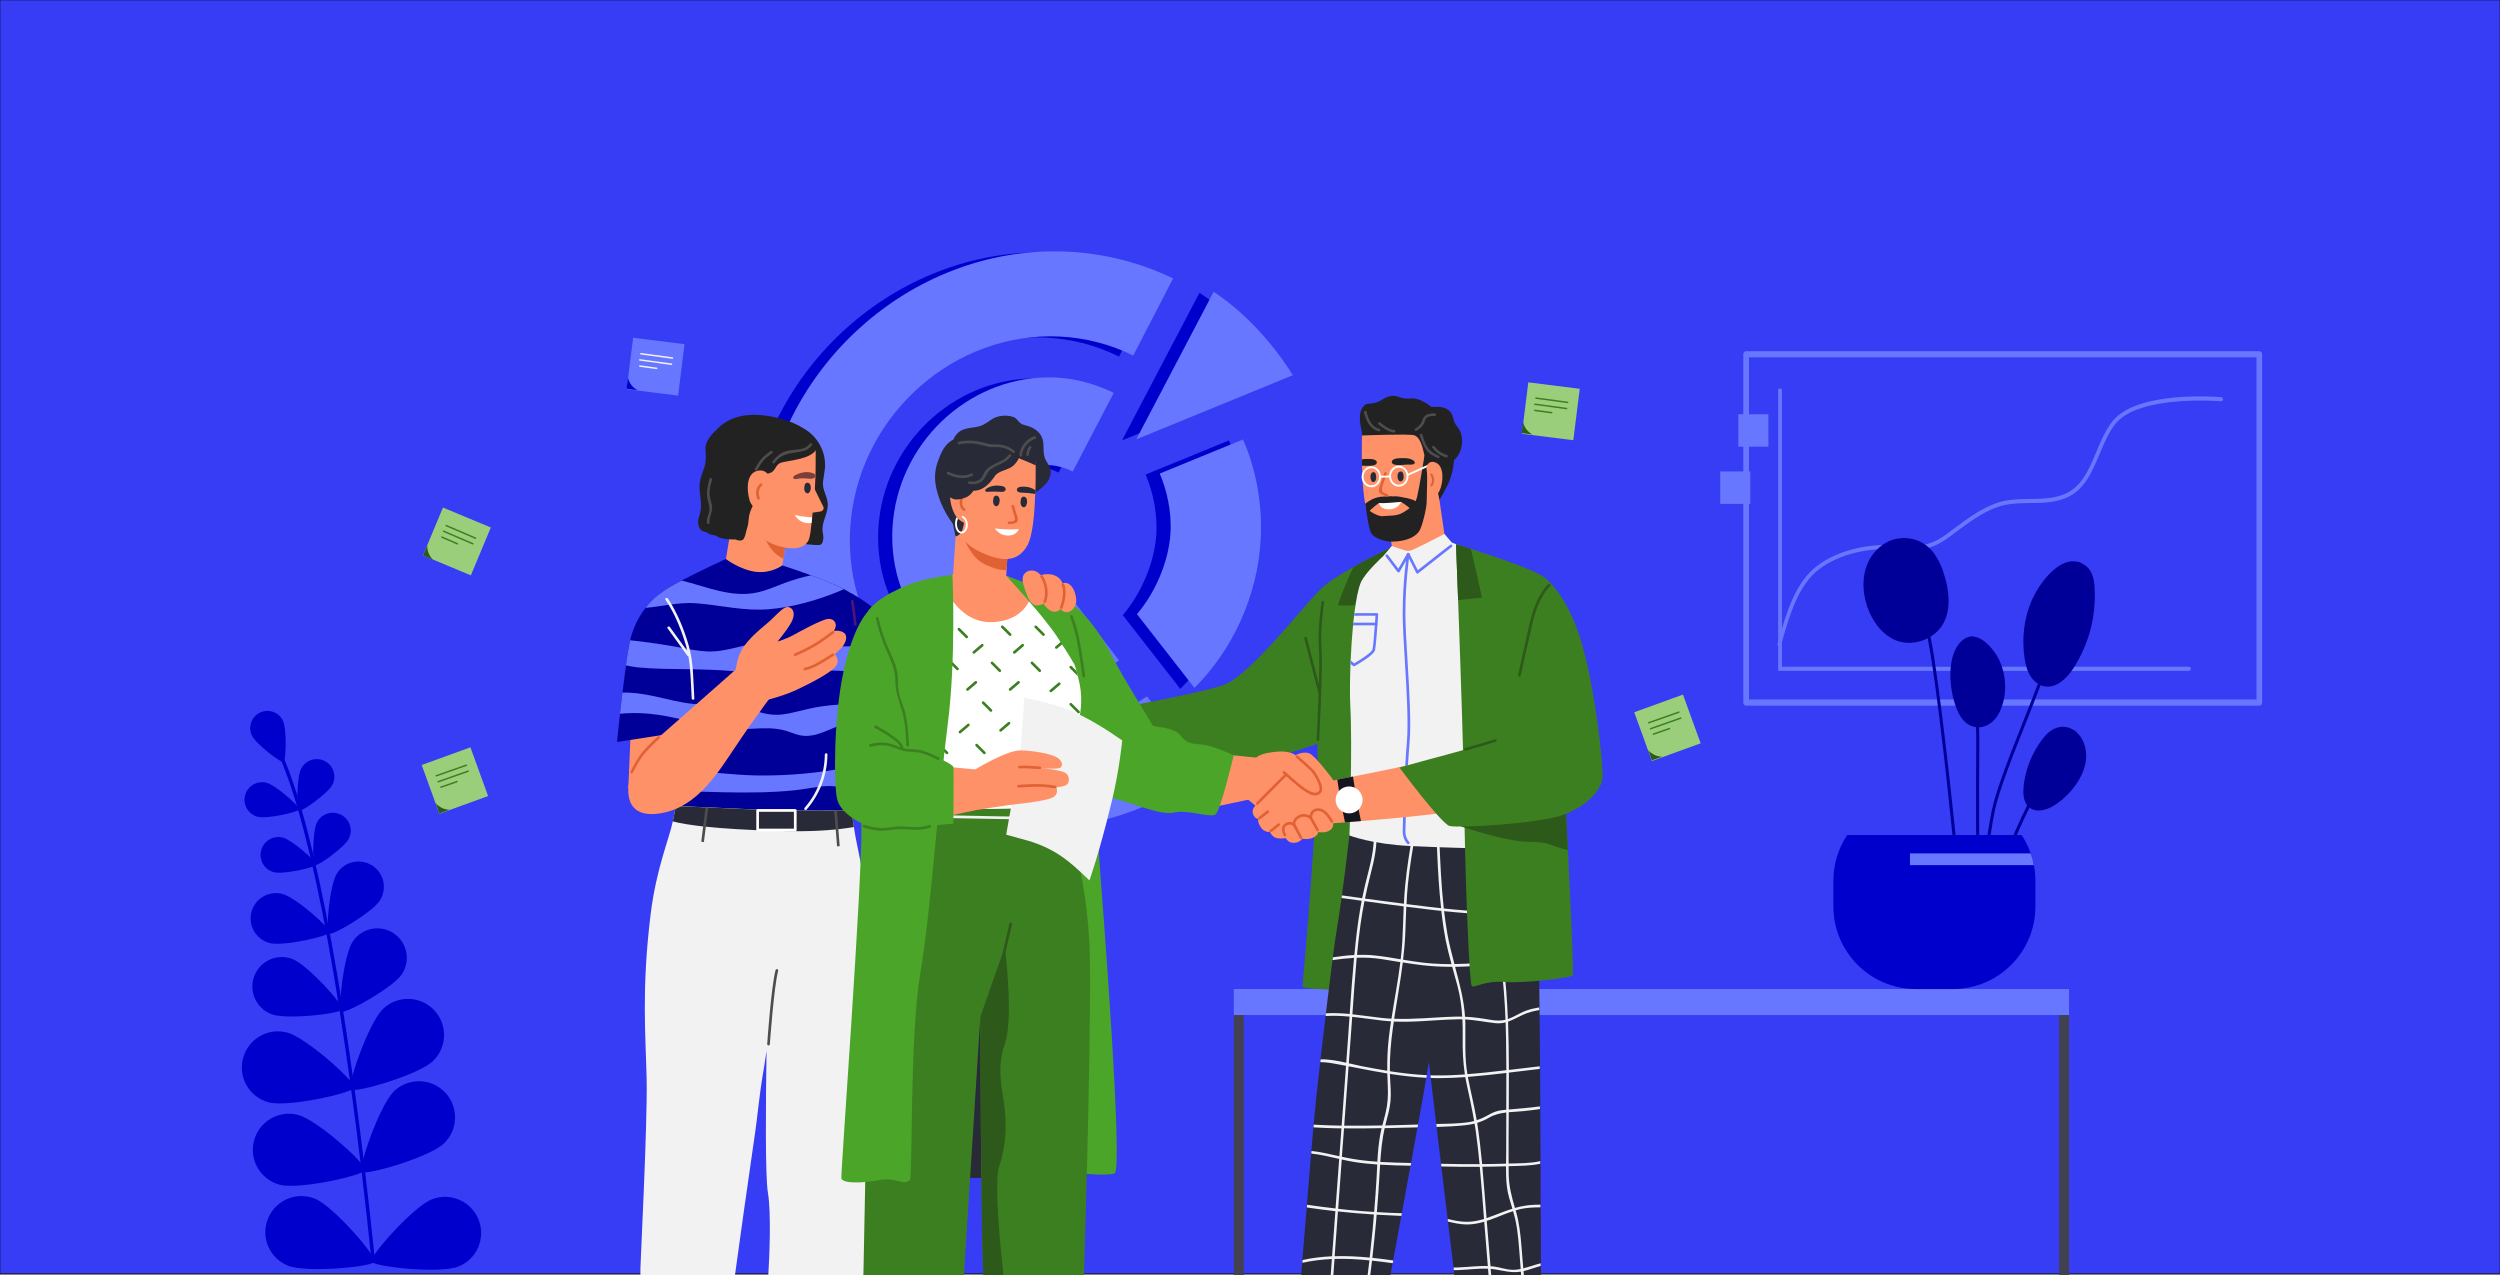 <?xml version="1.0" encoding="utf-8"?>
<!-- Generator: Adobe Illustrator 24.1.0, SVG Export Plug-In . SVG Version: 6.00 Build 0)  -->
<svg version="1.1" id="Calque_1" xmlns="http://www.w3.org/2000/svg" xmlns:xlink="http://www.w3.org/1999/xlink" x="0px" y="0px"
	 viewBox="0 0 5000 2550.6" style="enable-background:new 0 0 5000 2550.6;" xml:space="preserve">
<rect x="0" y="0" width="5000" height="2550.6" fill="#808080" stroke="none"/>
<style type="text/css">
	.st0{fill:#373CF5;stroke:#000000;stroke-miterlimit:10;}
	.st1{fill:#6877FF;}
	.st2{fill:#000099;}
	.st3{fill:#41414F;}
	.st4{fill:#0000CC;}
	.st5{fill:#9BCE7A;}
	.st6{fill:#2D591B;}
	.st7{fill:none;stroke:#3C7F20;stroke-width:3;stroke-linecap:round;stroke-miterlimit:10;}
	.st8{fill:none;stroke:#F2F2F2;stroke-width:3;stroke-linecap:round;stroke-miterlimit:10;}
	.st9{fill:#FF9169;}
	.st10{fill:#222222;}
	.st11{fill:#E06234;}
	.st12{fill:#292A38;}
	.st13{fill:#7A3F3A;}
	.st14{fill:#FFFFFF;}
	.st15{fill:#F2F2F2;}
	.st16{fill:#4D4D4D;}
	.st17{fill:#511472;}
	.st18{fill:#3C7F20;}
	.st19{fill:#4AA528;}
	.st20{fill:#151521;}
</style>
<g id="Calque_1_2_">
	<g id="Calque_1_1_">
		<g id="Calque_2_1_">
			<rect y="0" class="st0" width="5000" height="2547.5"/>
		</g>
	</g>
	<g>
		<g>
			<g>
				<path class="st1" d="M4518.7,1411.3H3492.3c-3.2,0-5.7-2.8-5.7-6.1V708.5c0-3.4,2.6-6.1,5.7-6.1h1026.3c3.2,0,5.7,2.8,5.7,6.1
					v696.6C4524.4,1408.6,4521.8,1411.3,4518.7,1411.3z M3498,1398.9h1015V714.7H3498V1398.9z"/>
			</g>
		</g>
		<g>
			<g>
				<path class="st1" d="M4377.9,1341.7h-821.6V780.9c0-2.3,1.7-4.1,3.8-4.1s3.8,1.8,3.8,4.1v552.6h814c2.1,0,3.8,1.8,3.8,4.1
					C4381.7,1339.9,4380,1341.7,4377.9,1341.7z"/>
			</g>
		</g>
		<g>
			<g>
				<rect x="3440.5" y="942.9" class="st1" width="60.1" height="64.9"/>
			</g>
		</g>
		<g>
			<g>
				<rect x="3476.7" y="828.5" class="st1" width="60.1" height="64.9"/>
			</g>
		</g>
		<g>
			<g>
				<path class="st1" d="M3558.8,1292.6c-0.4,0-0.8-0.1-1.2-0.2c-2-0.7-3.1-3-2.5-5.1l2.3-8.1c15.5-53.8,33.2-114.7,77.2-147.8
					c41-30.8,102.6-45.9,164.8-40.3c37.3,3.4,62.1,0.6,94.9-23.6c4-3,8.1-6,12.1-9.1c27.1-20.3,52.7-39.5,84.1-51.4
					c22.6-8.5,46.4-8.8,69.4-9.1c24.2-0.3,47.1-0.5,68.8-9.5c34.5-14.2,48.7-48.3,63.8-84.3c9.1-21.8,18.6-44.4,32.9-62.1
					c49.8-61.4,210.5-48.3,217.3-47.6c2.1,0.2,3.6,2.2,3.5,4.4c-0.2,2.3-2,3.9-4.1,3.7c-1.6-0.1-163.6-13.5-210.9,44.8
					c-13.6,16.8-22.8,38.8-31.7,60.1c-15.1,36-30.6,73.3-68,88.7c-23,9.5-47.7,9.8-71.5,10c-22.4,0.3-45.6,0.5-67,8.6
					c-30.4,11.5-55.6,30.3-82.3,50.3c-4,3-8.1,6-12.2,9.1c-34.6,25.6-60.8,28.4-99.8,25c-60.5-5.4-120.2,9.1-159.8,38.8
					c-41.9,31.5-59.1,91-74.3,143.5l-2.3,8.2C3561.9,1291.5,3560.4,1292.6,3558.8,1292.6z"/>
			</g>
		</g>
	</g>
	<g>
		<g>
			<g>
				<g>
					<path class="st2" d="M4048.9,1314.9c2,13.8,5.3,27.7,13.2,39.2c3.6,5.3,8.3,9.9,13.7,13.3c1.8,1.1,3.5,2.1,5.4,2.9
						c5,2.2,10.3,3.3,15.8,3c36-2.1,60.5-51.9,72.4-80c15.9-37.3,22.1-78.4,19.8-118.9c-0.9-15.8-4.8-32.9-17.3-42.6
						c-3.4-2.6-6.9-4.7-10.4-6.1c-1.9-0.9-3.7-1.5-5.6-2h-0.1c-34.5-8.9-68.5,33.3-83.8,60.3c-3.2,5.6-6.1,11.4-8.7,17.3
						C4048,1236.7,4043.5,1276.7,4048.9,1314.9z"/>
				</g>
			</g>
			<g>
				<g>
					<path class="st2" d="M4054.4,1610.5c1.3,1.7,2.8,3.2,4.5,4.5l0.1,0.1c14.3,11.3,35.5,4.8,50.8-5.1
						c35.8-23.1,72.9-72.4,60-117.6c-3.4-12.1-9.5-21.7-17.1-28.3c-1.6-1.4-3.2-2.6-4.9-3.7c-17.4-11.5-40.5-9-58.4,12.4
						c-9.1,10.8-16.8,22.6-23.1,35.2c-10.3,20.4-16.9,42.7-19.1,65.5C4045.9,1586.3,4046.7,1600.7,4054.4,1610.5z"/>
				</g>
			</g>
			<g>
				<g>
					<path class="st2" d="M3917.6,1427c8.7,17.1,21.4,25.8,34.5,27.4c2,0.2,4.1,0.3,6.1,0.2c16.8-0.7,33.3-12.5,42.3-33.3
						c14.1-32.1,12.7-70.4-2.4-101.9c-8.4-17.7-29.6-44.4-51.6-46.3c-2-0.2-4.1-0.1-6.1,0.2c-5.1,0.7-10.2,2.9-15.2,7
						C3889.1,1310.3,3898.6,1390,3917.6,1427z"/>
				</g>
			</g>
			<g>
				<g>
					<path class="st2" d="M3738.5,1223.7c10.5,24.2,28.1,46.6,52.4,56.7c20.6,8.6,44.7,6.4,64.4-3.9c1.9-0.9,3.8-2,5.6-3.1
						c10.9-6.7,20.1-16,26.2-27.4c13.8-25.8,11.6-57.3,4.4-85.7c-5.1-19.9-12.6-39.5-25.1-55.7c-13.7-17.9-34.6-27.8-56.1-28.5h-0.1
						c-2.1-0.1-4.2-0.1-6.4,0.1c-11.2,0.6-22.5,3.7-32.7,9.7c-14.7,8.6-27.4,22.2-35.4,39.9
						C3722.2,1156.5,3725.2,1192.8,3738.5,1223.7z"/>
				</g>
			</g>
			<g>
				<g>
					<path class="st2" d="M4007.5,1720.7l5.9,1.8c0.1-0.5,12.8-40.6,45.6-107.4c4.5-9.1,9.3-18.7,14.6-28.8
						c26.7-51.3,58.5-95.5,79.2-122.2c-1.6-1.4-3.2-2.6-4.9-3.7c-20.9,26.9-52.8,71.5-79.7,123.1c-4.9,9.4-9.5,18.4-13.7,27
						C4020.6,1678.9,4007.6,1720.2,4007.5,1720.7z"/>
				</g>
			</g>
			<g>
				<g>
					<path class="st2" d="M3963.7,1762.7l6.1,0.6c0.1-0.8,7.8-83.2,19.8-141.5c8.4-41,38-115.3,64.1-180.9
						c10-25.5,19.6-49.6,27.5-70.5c1-2.9,2.1-5.7,3.1-8.4c12.7-34.5,31.7-94.2,48.5-146.9c10.3-32.4,20.8-65.5,28.8-89.3
						c-1.9-0.9-3.7-1.5-5.6-2h-0.1c-7.2,21.5-17,51.8-28.9,89.4c-16.8,52.6-35.7,112.3-48.4,146.7c-0.9,2.4-1.8,5-2.8,7.6
						c-7.9,21-17.6,45.5-27.8,71.2c-26.2,65.8-55.8,140.4-64.4,181.9C3971.5,1679.2,3963.8,1761.8,3963.7,1762.7z"/>
				</g>
			</g>
			<g>
				<g>
					<path class="st2" d="M3952.5,1494.7c-1,94.2,0.1,239.4,0.1,240.8h6.1c0-1.5-1.1-146.7-0.1-240.8c0.1-12.5,0-26-0.4-40.1
						c-1.7-64.2-8-140.4-11.6-181.5c-2-0.2-4.1-0.1-6.1,0.2c3.7,40.9,9.9,116.9,11.6,181.1
						C3952.5,1468.6,3952.6,1482.2,3952.5,1494.7z"/>
				</g>
			</g>
			<g>
				<g>
					<path class="st2" d="M3804,1076.3c13.9,43.7,36,119.1,51.4,200.2c2.3,12,4.4,24.1,6.4,36.3c22.2,139.9,48.2,406.4,48.4,409.1
						l6.1-0.6c-0.2-2.7-26.3-269.4-48.5-409.5c-2-12.9-4.3-25.7-6.8-38.4c-15.1-79.5-36.7-153.4-50.5-197.2h-0.1
						C3808.2,1076.1,3806.1,1076.1,3804,1076.3z"/>
				</g>
			</g>
		</g>
		<g>
			<g>
				<g>
					<rect x="2467.6" y="1978.1" class="st1" width="1670.5" height="52"/>
				</g>
				<g>
					<rect x="4118.2" y="2030.1" class="st3" width="19.9" height="531.3"/>
				</g>
				<g>
					<rect x="2467.7" y="2030.1" class="st3" width="19.9" height="531.3"/>
				</g>
			</g>
		</g>
		<g>
			<path class="st4" d="M3666.8,1761.5v51.4c0,91.2,74,165.2,165.2,165.2h73.6c91.2,0,165.2-74,165.2-165.2v-51.4
				c0-10.6-1-21.1-3-31.2c-1.5-8.1-3.6-15.9-6.4-23.5c-4.5-13.1-10.6-25.4-18.2-36.7h-348.8
				C3677,1696.2,3666.8,1727.7,3666.8,1761.5z"/>
		</g>
		<g>
			<path class="st1" d="M3819.9,1706.8v23.5h247.9c-1.5-8.1-3.6-15.9-6.4-23.5H3819.9z"/>
		</g>
	</g>
	<g>
		<g>
			
				<rect x="3049.5" y="769.6" transform="matrix(0.124 -0.992 0.992 0.124 1902.178 3797.237)" class="st5" width="103.7" height="103.7"/>
			<path class="st6" d="M3046.2,844.1l-2.9,22l21.9,2.9C3065.2,869,3049.8,862.2,3046.2,844.1z"/>
		</g>
		<line class="st7" x1="3071.9" y1="796.2" x2="3135.2" y2="804.8"/>
		<line class="st7" x1="3069.8" y1="808.5" x2="3133.1" y2="817.1"/>
		<line class="st7" x1="3069.8" y1="820.8" x2="3103.5" y2="825.4"/>
	</g>
	<g>
		<g>
			
				<rect x="3283.3" y="1402.8" transform="matrix(0.94 -0.341 0.341 0.94 -296.19 1225.478)" class="st5" width="103.7" height="103.7"/>
			<path class="st6" d="M3296.3,1499.8l7.4,20.9l20.8-7.4C3324.6,1513.3,3307.8,1514.3,3296.3,1499.8z"/>
		</g>
		<line class="st7" x1="3297.4" y1="1445.5" x2="3357.7" y2="1424.3"/>
		<line class="st7" x1="3301.2" y1="1457.4" x2="3361.4" y2="1436.2"/>
		<line class="st7" x1="3306.8" y1="1468.3" x2="3338.9" y2="1457.1"/>
	</g>
	<g>
		<g>
			
				<rect x="858.3" y="1508.9" transform="matrix(0.94 -0.341 0.341 0.94 -477.973 404.284)" class="st5" width="103.7" height="103.7"/>
			<path class="st6" d="M871.3,1605.9l7.4,20.9l20.8-7.4C899.6,1619.4,882.8,1620.4,871.3,1605.9z"/>
		</g>
		<line class="st7" x1="872.4" y1="1551.6" x2="932.7" y2="1530.4"/>
		<line class="st7" x1="876.2" y1="1563.5" x2="936.4" y2="1542.3"/>
		<line class="st7" x1="881.8" y1="1574.4" x2="913.9" y2="1563.2"/>
	</g>
	<g>
		<g>
			
				<rect x="862" y="1031.5" transform="matrix(0.385 -0.923 0.923 0.385 -437.942 1509.302)" class="st5" width="103.7" height="103.7"/>
			<path class="st6" d="M854.7,1090.4l-8.7,20.4l20.3,8.7C866.3,1119.4,853.3,1108.8,854.7,1090.4z"/>
		</g>
		<line class="st7" x1="892.3" y1="1051.1" x2="951" y2="1076.4"/>
		<line class="st7" x1="887" y1="1062.4" x2="945.7" y2="1087.6"/>
		<line class="st7" x1="883.7" y1="1074.2" x2="914.9" y2="1087.7"/>
	</g>
	<g>
		<g>
			
				<rect x="1259.3" y="681" transform="matrix(0.124 -0.992 0.992 0.124 421.652 1943.155)" class="st1" width="103.7" height="103.7"/>
			<path class="st4" d="M1256,755.4l-2.9,22l21.9,2.9C1275,780.3,1259.6,773.5,1256,755.4z"/>
		</g>
		<line class="st8" x1="1281.7" y1="707.5" x2="1345" y2="716.1"/>
		<line class="st8" x1="1279.6" y1="719.8" x2="1342.9" y2="728.4"/>
		<line class="st8" x1="1279.6" y1="732.1" x2="1313.3" y2="736.7"/>
	</g>
	<g>
		<path class="st4" d="M743.2,2522.6c-52.3-501.6-118.1-860.9-185.4-1011.9c-1.7-3.8-2.7-6.2-3.2-7.8c-0.6-1.8,0.5-3.8,2.3-4.3
			c1.8-0.6,3.8,0.5,4.3,2.3c0.3,1.2,1.4,3.6,2.9,7c67.6,151.7,133.7,511.8,186,1014.1c0.2,1.9-1.2,3.6-3.1,3.8c-0.3,0-0.5,0-0.7,0
			C744.7,2525.5,743.3,2524.3,743.2,2522.6z"/>
		<path class="st4" d="M520,1425.2c17.1-8.2,37.7-0.9,45.8,16.2c8.2,17.1,6.2,80.2,1.3,82.6c-4.9,2.3-55.1-35.8-63.3-53
			C495.7,1453.9,502.9,1433.4,520,1425.2z"/>
		<path class="st4" d="M649.8,1522.2c17.2,9,23.9,30.3,14.9,47.5s-61.7,54.4-66.7,51.9c-4.9-2.5-4.7-67.1,4.3-84.3
			C611.3,1519.9,632.6,1513.2,649.8,1522.2z"/>
		<path class="st4" d="M490.1,1590.8c4.9-18.8,24-30.1,42.8-25.3c18.8,4.8,66.9,47.8,65.6,53.2c-1.4,5.3-64.3,19.7-83.2,14.8
			C496.6,1628.7,485.3,1609.6,490.1,1590.8z"/>
		<path class="st4" d="M787.3,1866.6c27.1,18.1,34.5,54.7,16.4,81.9c-18.1,27.1-112.9,79.7-120.6,74.5c-7.7-5.1,4.3-112.8,22.4-140
			C723.5,1856,760.2,1848.6,787.3,1866.6z"/>
		<path class="st4" d="M508.5,1952.2c11.6-30.4,45.6-45.8,76.1-34.3c30.5,11.6,103.1,92.1,99.8,100.8c-3.3,8.7-110.9,21.2-141.5,9.7
			C512.4,2016.7,497,1982.7,508.5,1952.2z"/>
		<path class="st4" d="M868.2,2020.2c27.5,28.9,26.4,74.6-2.5,102.1s-156.2,64.7-164,56.5c-7.9-8.2,35.6-133.5,64.5-161.1
			C795,1990.2,840.7,1991.3,868.2,2020.2z"/>
		<path class="st4" d="M486.1,2116.5c10.1-38.6,49.7-61.6,88.2-51.4c38.6,10.1,137,99,134.1,110c-2.9,11-132.4,39.8-170.9,29.6
			C498.9,2194.5,475.9,2155.1,486.1,2116.5z"/>
		<path class="st4" d="M890.2,2184.9c27.5,28.9,26.4,74.6-2.5,102.1s-156.2,64.7-164,56.5c-7.9-8.2,35.6-133.5,64.5-161.1
			C816.9,2154.9,862.7,2156,890.2,2184.9z"/>
		<path class="st4" d="M508.1,2281.3c10.1-38.6,49.7-61.6,88.2-51.4c38.6,10.1,137,99,134.1,110c-2.9,11-132.4,39.8-170.9,29.6
			C520.9,2359.3,497.9,2319.8,508.1,2281.3z"/>
		<path class="st4" d="M957.4,2439.8c14.4,37.2-4,79.1-41.2,93.5c-37.2,14.5-169.1,0.3-173.2-10.3c-4.2-10.6,83.7-110,120.9-124.4
			C901.1,2384.2,942.9,2402.7,957.4,2439.8z"/>
		<path class="st4" d="M535.9,2437.4c14.9-37,57-54.9,94-40s123.6,115.4,119.3,125.9s-136.3,22.9-173.3,8
			C538.9,2516.5,521,2474.3,535.9,2437.4z"/>
		<path class="st4" d="M682.2,1629.6c17.5,9.1,24.3,30.6,15.2,48.2s-62.7,55.3-67.7,52.7c-5-2.6-4.7-68.2,4.3-85.7
			C643.1,1627.3,664.6,1620.5,682.2,1629.6z"/>
		<path class="st4" d="M522.3,1700.8c4.9-19.1,24.4-30.6,43.5-25.6s68,48.7,66.6,54.1c-1.4,5.5-65.4,20-84.5,15.1
			S517.3,1720,522.3,1700.8z"/>
		<path class="st4" d="M744,1730.8c23.8,14.9,30.8,46.3,15.9,70c-14.9,23.7-95.3,71-102.1,66.7c-6.8-4.2,1.2-97.1,16.2-120.8
			C689,1723,720.3,1715.9,744,1730.8z"/>
		<path class="st4" d="M502.8,1824.2c7.1-27.1,34.7-43.4,61.9-36.4c27.1,7,96.7,69.1,94.6,76.9c-2,7.8-92.9,28.4-120,21.4
			C512.2,1879,495.9,1851.3,502.8,1824.2z"/>
	</g>
</g>
<g id="Calque_3">
	<g>
		<g>
			<path class="st4" d="M1496.7,1029.3c-40.5,322.3,187.2,611.1,511.6,629.3c155.4,8.7,282.2-46.6,372.2-112.6l-114.9-151.2
				c-71.1,47.3-152.3,71.9-241.1,67.1c-218.7-11.8-375.2-204.9-350.7-424c23.7-211.9,209.5-372.1,415.8-362.9
				c53.5,2.4,103.6,15.9,148.4,38.2l79.8-154.4c-64.9-31.3-137.1-50.3-214.1-53.6C1806,492.7,1535.3,722.2,1496.7,1029.3z"/>
			<path class="st4" d="M1757.9,1042.1c-18,170.6,104.5,319.8,274.2,328.8c65.2,3.4,132.9-17.3,177.6-48
				c0,0-104.2-136.9-113.2-148.5c-10.5,4.6-31.5,8.7-48.8,7.9c-67.8-3.4-117.8-62.6-111.5-131.4c6.3-68,66-121.9,132.5-118.8
				c17.2,0.8,33.9,5.6,48.4,13l82.1-157.4c-34.2-16.4-72.4-28.6-116.4-30.6C1920.7,749.7,1775.4,875.8,1757.9,1042.1z"/>
			<g>
				<path class="st4" d="M2291.2,949.1c13.4,31.6,24.3,74.6,21.4,120.1c-3.7,58-31.9,120.2-67,161.1l115,147.5
					c73.6-73.2,126.8-180.9,132.7-299.8c3.4-69.3-10.1-139.3-35.6-197.1L2291.2,949.1z"/>
			</g>
		</g>
		<g>
			<path class="st4" d="M2245.7,880.1l311.6-127.7c-41.5-66.7-99-127.8-158.4-166.8l-154,293.5L2245.7,880.1z"/>
		</g>
	</g>
	<g>
		<g>
			<path class="st1" d="M1525.1,1027.3c-40.5,322.3,187.2,611.1,511.6,629.3c155.4,8.7,282.2-46.6,372.2-112.6L2294,1392.8
				c-71.1,47.3-152.3,71.9-241.1,67.1c-218.7-11.8-375.2-204.9-350.7-424C1725.9,824,1911.7,663.8,2118,673
				c53.5,2.4,103.6,15.9,148.4,38.2l79.8-154.4c-64.9-31.3-137.1-50.3-214.1-53.6C1834.3,490.7,1563.7,720.1,1525.1,1027.3z"/>
			<path class="st1" d="M1786.2,1040.1c-18,170.6,104.5,319.8,274.2,328.8c65.2,3.4,132.9-17.3,177.6-48
				c0,0-104.2-136.9-113.2-148.5c-10.5,4.6-31.5,8.7-48.8,7.9c-67.8-3.4-117.8-62.6-111.5-131.4c6.3-68,66-121.9,132.5-118.8
				c17.2,0.8,33.9,5.6,48.4,13l82.1-157.4c-34.2-16.4-72.4-28.6-116.4-30.6C1949.1,747.7,1803.8,873.8,1786.2,1040.1z"/>
			<g>
				<path class="st1" d="M2319.5,947.1c13.4,31.6,24.3,74.6,21.4,120.1c-3.7,58-31.9,120.2-67,161.1l115,147.5
					c73.6-73.2,126.8-180.9,132.7-299.8c3.4-69.3-10.1-139.3-35.6-197.1L2319.5,947.1z"/>
			</g>
		</g>
		<g>
			<path class="st1" d="M2274.1,878.1l311.6-127.7c-41.5-66.7-99-127.8-158.4-166.8l-154,293.5L2274.1,878.1z"/>
		</g>
	</g>
</g>
<g id="Calque_2_2_">
	<g>
		<g>
			<g>
				<g>
					<path class="st9" d="M1256.6,1576.9l5.4-126.6c0,0,63.7-8.9,65.1-8.9c1.3,0,37.9,41.4,38.3,44.1s-24.5,33-40.6,42.8
						C1308.8,1538.1,1256.6,1576.9,1256.6,1576.9z"/>
				</g>
			</g>
			<g>
				<g>
					<path class="st10" d="M1396.4,1041c0.8-6.4,3.6-12.4,4.7-18.7c1.4-7.8,1-15.3,0.2-23.1c-1.1-11.2-3.3-22.3-1.8-33.6
						c1.4-10.9,6-20.7,9.3-31.1c3.7-12,3.1-22.4,2.2-34.6c-1.3-17.8,12.2-30.8,24.9-43.4c28.2-27.9,68.7-30.4,104.9-23.8
						c19.2,3.5,44.4,10.5,64.2,22.8c24.9,13.5,42.2,38.1,44.8,67c0.3,3.9,0.4,7.7,0.4,11.6c-0.9,9.5-2.9,18.8-4.1,28.2
						c-2.3,17.9,9.5,30.3,9.5,47.5c0,19.3-13.1,34.6-10.2,54.2c1.1,7.9,2.1,9.2,0.6,17.2c-0.7,3.4-1.9,7.5-5.7,8.4
						c-5.9,1.3-14.2,0-20.3-0.5c-8.5-0.7-22-2-30.3-3.8c-10.8-2.3-16.5,1.3-26.8-2.7c-13.6-5.2-22-12.8-23.7-27.6
						c-2.7-23.5,3.4-46.4,9.2-68.9c3-11.4,4.8-22.4,5.8-33.4c-21.4,7.8-41.6,16.2-53,39.1c-11.7,23.5-13.8,54.3-32.1,74.2
						c-7.1,7.7-17.8,4.9-27.5,5.1c-10.8,0.2-21.1-0.5-29.3-7C1400.4,1063.8,1395,1052,1396.4,1041z"/>
				</g>
			</g>
			<g>
				<g>
					<path class="st9" d="M1573.6,1074l-1.5,9.3l-3.2,20.5l-2.2,14.3l-3.4,21.8l-6.7,42.7c0,0-14.6,33-47,32.1
						c-32.3-0.9-66.3-45-66.3-45l27.9-168.8L1573.6,1074z"/>
				</g>
			</g>
			<g>
				<g>
					<path class="st2" d="M1320.6,1288.4c1.2,15.7,2.6,32.4,4.2,49.2c1.8,20,3.6,40.3,5.3,59.6c1,12.2,2,24,2.8,35.1
						c1,13,1.8,25.2,2.2,36c0.6,14.4,0.7,26.4-0.1,34.9c-1.3,15.5-1.2,29.3-0.1,41.4c0.2,1.8,0.3,3.6,0.5,5.3
						c3.8,32.5,13.9,52.6,16.5,62.1c3.5,13.4,3.5,41,3.5,41l336.5-3.2c0,0,1.5-28.9,3.7-72.1c0.6-13.2,1.4-27.8,2.2-43.2
						c1.4-27.4,2.9-57.7,4.4-88.6c0.6-12.5,1.3-25,1.9-37.4c1.1-22.4,2.2-44.5,3.2-65.6c0.9-17.8,1.6-34.8,2.4-50.5
						c2.2-51.2,3.6-88.7,3.2-94.4c-0.5-5.2-10.4-12.2-25-19.7c-18-9.3-43-19.3-65.8-27.6c-30.8-11.4-57.5-19.9-57.5-19.9
						s-21.7,16.5-52.6,12.9s-60.4-25.7-60.4-25.7s-50.1,23-88.6,43.2c-18.6,9.8-34.5,18.9-40.6,24.4c-3.2,2.9-4.9,12.6-5.3,27
						C1316.9,1231.4,1318.3,1258.3,1320.6,1288.4z"/>
				</g>
			</g>
			<g>
				<g>
					<path class="st11" d="M1572.2,1083.3l-3.2,20.5l-2.2,14.3c-8.5-4.8-17.1-11.1-22.4-17.6c-11.4-14-22.5-39.1-23.1-40.7
						c0.8,0.6,8.9,6.9,22.6,13.7C1554.1,1078.7,1566.1,1081.9,1572.2,1083.3z"/>
				</g>
			</g>
			<g>
				<g>
					<path class="st9" d="M1454,980c-0.3,34.2,15.8,43.5,30.2,61.2c13.4,16.4,14.8,16.4,40,34.8c12.7,9.3,28.1,15.6,43.5,18.7
						c13,2.6,29,3.6,40.6-4c5.4-3.6,9-8.9,10.5-15.1c2.4-9.6,3.2-19.8,4.3-29.8c0.2-2.2,0.5-4.4,0.7-6.5c0.2-1.5,0.4-3,0.5-4.5
						c3.1-25.6,5.5-51.3,6.4-77.2c0.1-1.9,0.1-3.7,0.2-5.6c0.1-2.7,0.2-5.3,0.2-7.9c0.1-1.7,0.1-3.4,0.1-5c0.5-25.3,0-43.4,0-43.4
						s-28.1-34.9-71.9-26.7C1515.5,877.2,1454.5,914,1454,980z"/>
				</g>
			</g>
			<g>
				<g>
					<path class="st9" d="M1627.2,974l19.5,39.6c2,4.1-1.1,8.7-6.3,9.5l-32,4.6L1627.2,974z"/>
				</g>
			</g>
			<g>
				<g>
					<path class="st12" d="M1620.7,969.9c-1-2.4-2.7-4.1-5.3-4.5c-2.9-0.4-5.1,1.7-5.9,4.3c-1.4,4.5-2,12.2,2.2,15.6
						C1619,991,1623.7,977.5,1620.7,969.9z"/>
				</g>
			</g>
			<g>
				<g>
					<path class="st13" d="M1586.5,954.3c0.4-1.6,2.1-2.9,3.7-3.7c10.8-5.9,24.8-8.9,36.7-3.8c5.2,2.3,4.6,7.9-0.4,10
						c-2.1,0.8-4.3,0.9-6.6,0.7c-9-0.8-17.4-1.5-26.4,0.3c-1.3,0.3-2.6,0.6-3.9,0.4c-1.3-0.2-2.6-1-3-2.2
						C1586.3,955.4,1586.3,954.9,1586.5,954.3z"/>
				</g>
			</g>
			<g>
				<g>
					<path class="st14" d="M1589.6,1030.1c0,0,7.6,15.2,25.6,16.2c3,0.2,5.6-0.1,7.9-0.5c0.2-2.2,0.5-4.4,0.7-6.5
						c0.2-1.5,0.4-3,0.5-4.5c-2-0.1-4.2-0.3-6.7-0.5C1602.7,1033,1589.6,1030.1,1589.6,1030.1z"/>
				</g>
			</g>
			<g>
				<g>
					<path class="st10" d="M1430.4,1068.7c5.8,10.6,31.3,10.2,41.9,10.3c0.3,0.4,0.7,0.8,1.3,1c5.3,1.6,11.1,2.4,14.3-3.1
						c3.1-5.3,4.2-14.5,6.3-20.6c2.1-6.1,2.6-11.2,3.1-17.6c1-10.8,3.8-18.9,9.1-28.4c2.8-5,6.5-9.7,8.2-15.4
						c4.3-14.2-9.5-34.9,6.9-43.9c7.7-4.2,17.5-2.3,24.4-8.4c3.7-3.3,5.4-8.3,8.7-12.1c5.3-6.2,12.2-6.2,20-7.8
						c18.2-3.6,56.2-7.9,60.8-30.7c0.4-2.2-1.7-3.6-3.4-3.3c-20.1-26.9-49.6-28.4-81-22.3c-33.6,6.5-77,9.3-97,40.9
						c-20.5,32.4-22.6,72.4-22.2,109.6c0.1,10.7,0.3,21.4-0.7,32.1C1430.9,1054.1,1427.6,1063.5,1430.4,1068.7z"/>
				</g>
			</g>
			<g>
				<g>
					<path class="st9" d="M1542.1,969.3c0,0-0.5-31.7-25.2-28.1c-24.7,3.6-24.1,38.5-17.5,60.2c4.3,14,24.6,27,24.6,27L1542.1,969.3
						z"/>
				</g>
			</g>
			<g>
				<g>
					<path class="st11" d="M1520.1,967.4c2.6-2.3,6.3,1.5,3.8,3.8c-7.3,6.6-7.5,16.1-4.3,24.8c1.2,3.2-4,4.6-5.2,1.4
						C1510.6,987,1511.4,975.2,1520.1,967.4z"/>
				</g>
			</g>
			<g>
				<g>
					<path class="st2" d="M1702.3,1186.5c0,0,30.3,15.5,54.4,38.9s52.1,72.1,52.1,72.1l-91.4,28c0,0-104.3-43.8-102.5-46.9
						C1616.8,1275.6,1702.3,1186.5,1702.3,1186.5z"/>
				</g>
			</g>
			<g>
				<g>
					<path class="st15" d="M1536.6,2550.6c2-34.3,6.3-123.5-0.9-166.2c-5.3-32-4.3-174.1-2.6-282.9c-1.7,11.6-3.2,21.7-4.5,29.8
						c-12.5,73.1-10.7,83.7-21.4,155.1c-9,60.1-30.8,216.7-37.3,264.2h-189.1v-12.9c0-10.7,14.3-290.6,12.5-377.9
						c-1.8-87.3-10.7-180.1,8-331.6c11.4-92.5,37.9-152.7,44.3-185.5c4.1-20.9,6.5-30.7,6.5-30.7l212.1,9.3l138.6-0.5
						c0,0,2,12.8,4.9,33.2c5.8,40.2,25.7,115.1,29.4,172.9c5.2,79.5,13,629.4,14.4,723.7L1536.6,2550.6L1536.6,2550.6z"/>
				</g>
			</g>
			<g>
				<g>
					<path class="st16" d="M1537,2090.9c1.4,0,2.6-1.1,2.7-2.5c0.1-1.1,8-114,16.6-146.8c0.4-1.4-0.5-2.9-1.9-3.3s-2.9,0.5-3.3,1.9
						c-8.7,33.3-16.4,143.1-16.7,147.8c-0.1,1.5,1,2.7,2.5,2.9C1536.9,2090.9,1537,2090.9,1537,2090.9z"/>
				</g>
			</g>
			<g>
				<g>
					<path class="st12" d="M1345.6,1642.8c15,4,35.9,7.3,60.8,10.1c1.8,0.2,3.5,0.4,5.3,0.5c37.9,4,84.2,6.5,132,8.1
						c39,1.3,83.4,1.9,127.7-2.6c1.8-0.2,3.6-0.3,5.3-0.5c10.4-1.1,20.7-2.6,31-4.3c-2.9-20.4-4.9-33.2-4.9-33.2l-29.1,0.1h-5.3
						l-104.2,0.4l-147.7-6.4l-5.4-0.3l-59-2.6C1352.1,1612,1349.7,1621.8,1345.6,1642.8z"/>
				</g>
			</g>
			<g>
				<g>
					<g>
						<polygon class="st16" points="1668.4,1620.9 1671.4,1658.9 1674.1,1692.8 1679.4,1692.3 1676.7,1658.3 1673.7,1620.9 						
							"/>
					</g>
				</g>
			</g>
			<g>
				<g>
					<g>
						<polygon class="st16" points="1402.5,1683.5 1407.8,1684.1 1411.7,1653.3 1416.5,1614.8 1411.1,1614.6 1406.3,1652.8 						
							"/>
					</g>
				</g>
			</g>
			<g>
				<g>
					<path class="st2" d="M1234.1,1484l101.1-15.7l93.5-14.5h0.1l18.7-2.9l-10.6-43l-16.8-68.3h-0.1l-1.9-7.7l-19.7-30.3l-60-92
						l-15.6-24c0,0-15.5,9.1-31.7,30.1c-11.8,15.1-24,36.4-30.9,64.9c-1.3,5.4-2.5,11.1-3.4,17c-1.7,10.7-3.3,21.9-4.9,33.3
						c-2.5,18.1-4.8,36.6-7,54.1c-1.8,15.2-3.4,29.6-4.9,42.6C1236.3,1460.6,1234.1,1484,1234.1,1484z"/>
				</g>
			</g>
			<g>
				<g>
					<path class="st1" d="M1291,1215.7c8.8-0.7,17.6-1.9,26.4-3.2c7-1,13.9-2,20.9-3c18-2.5,36-4.4,54.2-3
						c49.3,3.9,95.9,16.2,145.7,11.9c47.1-4,93-17,136.7-34.5c4.4-1.8,8.8-3.6,13.2-5.6c-18-9.3-43-19.3-65.8-27.6
						c-18.1,3.6-35.8,8.9-53.1,15.3c-18,6.8-35.7,14.8-54.6,18.9c-51.7,11.4-101.3-11.7-151.4-23.8c-18.6,9.8-34.5,18.9-40.6,24.4
						C1322.7,1185.6,1307.2,1194.7,1291,1215.7z"/>
				</g>
			</g>
			<g>
				<g>
					<path class="st1" d="M1251.8,1330.8c8.4,1.6,16.6,3.3,24.3,4c16.2,1.6,32.4,2.4,48.7,2.8c9.5,0.3,19.1,0.4,28.7,0.5
						c22.4,0.2,44.4,0.5,66.5,1.4h0.1c28.9,1.1,57.6,3.2,86.6,7.4c20.6,3,39.7,0.6,60.3-1.7c22.2-2.5,44.5-3.7,66.8-4.1
						c22.4-0.3,44.8,0.2,67.1,1.3c2.2,0.1,4.5,0.3,6.8,0.5c18.3,1.5,37.8,4.9,55.7,3c17.3-1.8,23.2-15.4,30.6-29.3
						c4.1-7.5,12-18.1,0.5-22.9c-5.9-2.5-13.7-1.6-19.9-1.8c-11.4-0.3-22.8-0.3-34.1-0.1c-10.1,0.1-20.3,0.4-30.4,0.6
						c-12.7,0.3-25.3,0.5-38,0.4c-22.7-0.2-45.2-1.7-67.8-4.5c-23.2-2.9-46.5-6.5-69.9-5.1c-41.5,2.4-79.9,22-121.9,19.6
						c-4.7-0.3-9.4-0.7-14-1.3c-18.7-2.2-37.1-6.4-55.5-9.5c-7.4-1.2-14.8-2.5-22.2-3.6c-14.4-2.2-28.8-4.2-43.3-5.9
						c-5.7-0.7-11.5-1.3-17.2-1.9c-1.3,5.4-2.5,11.1-3.4,17C1255,1308.3,1253.3,1319.5,1251.8,1330.8z"/>
				</g>
			</g>
			<g>
				<g>
					<path class="st1" d="M1239.9,1427.5c8.7-0.8,17.3-1.3,26.1-1.4c22.9-0.3,45,2.2,66.9,6.3c26.6,4.9,52.7,11.8,79.6,18
						c5.3,1.2,10.7,2.4,16.2,3.4h0.1c14.9,2.9,29.9,4.8,45.2,4.8c21.1,0.1,42.1-2.6,63.2-2c12.6,0.3,25,1.9,37,5.7
						c9,2.8,17.6,6.8,26.9,8.5c15.2,2.9,30.1-0.7,44.3-6c18.1-6.8,35.7-16.5,55.3-18.6c0.6-0.1,1.2-0.1,1.8-0.2
						c13.6-1.1,29.9,0.9,39.7-10.7c4.7-5.6,9.2-18.2,1.9-23.9c-4.5-3.5-16.6-2.1-21.9-2.4c-5.9-0.3-11.9-0.5-17.9-0.5
						c-4.1-0.1-8.2-0.1-12.3,0.1c-20.4,0.5-40.6,2.6-60.7,6.1c-22.6,4.1-44.6,11.6-67.4,14.3c-23.4,2.7-43.7-3.7-65.5-11.5
						c-19.2-6.8-37.3-10.7-57.8-9.8c-1.3,0.1-2.6,0.1-3.9,0.2c-22.6,1-44.1,1.6-66.7-2.2c-13.4-2.2-26.7-5.3-39.9-8.4
						c-8.9-2-17.8-4.1-26.7-5.9c-19.3-4-39-6.7-58.6-6.3C1243,1400.1,1241.4,1414.6,1239.9,1427.5z"/>
				</g>
			</g>
			<g>
				<g>
					<path class="st1" d="M1319.7,1552.2c5.3-0.9,10.6-1.7,15.9-2.2c5.9-0.6,11.8-1.1,17.6-1.4c-0.3,0.9-0.5,1.9-0.8,2.8
						c-1.9,6.1-7.9,17.5-6.5,24.2c0.7,3.6,1.6,4.6,5,6.1c7.1,3.2,22,0.9,29.9,1.1c45.8,1.2,91.7,2.9,137.5,1.9
						c23.2-0.5,46.4-1.7,69.5-4c21.9-2.2,43.7-7.3,65.7-8.6c12.8-0.7,24.7,1.8,37.1,4.4c1.4,0.3,3.3,0.8,5.2,1.2
						c3.7,0.9,8,1.6,10.9,0c3.9-2,3.9-5.5,4.9-9.2c2.9-10.7,2.9-23.4,4.3-34.4c0.2-1.8-1.9-2.9-3.4-2.6c-4.8,1-9.7,2-14.5,2.9
						c-61.1,11.9-123.2,17.5-185.5,16.5c-50.5-0.8-101.6-9.6-152.1-8.1c2.5-8.2,4.9-16.3,7.3-24.5c1-3.3-4.2-4.7-5.1-1.4
						c-2.6,8.7-5.2,17.4-7.9,26.1c-6.6,0.3-13.2,0.8-19.8,1.5c-5.6,0.6-11.2,1.4-16.8,2.4
						C1314.9,1547.6,1316.4,1552.8,1319.7,1552.2z"/>
				</g>
			</g>
			<g>
				<g>
					<path class="st9" d="M1469.6,1367.3c0,0-1.4-39.2,13.2-66.1s46-48.8,59.2-61.3c13.3-12.5,25.8-28,35.6-25.6
						c9.8,2.4,13.5,14.6,5.2,30.1s-27.9,38.9-27.9,38.9s19.9-6.4,30.7-12.5c8.2-4.6,56.7-31.6,70.2-32.9
						c13.4-1.3,16.1,9.6,15.8,13.4c-0.3,3.8-3.7,10.6-3.7,10.6s13.1-2.6,20.9,4.5c7.8,7,1.4,21.2-5,28.3
						c-6.5,7.2-14.5,13.3-14.5,13.3s13.2,13.2,0.4,26.6c-12.8,13.4-46.1,30.6-76.9,45.2s-77.6,24.9-77.6,24.9L1469.6,1367.3z"/>
				</g>
			</g>
			<g>
				<g>
					<path class="st9" d="M1483.9,1328.1c0,0-117.8,104-151.2,133.1c-33.4,29.1-60.5,55.7-70.7,87c-10.1,31.3-13.8,90.6,59.8,78.3
						c73.6-12.4,114.4-81.5,153.1-139c40.3-59.9,78.7-110.1,78.7-110.1L1483.9,1328.1z"/>
				</g>
			</g>
			<g>
				<g>
					<path class="st11" d="M1263.4,1547c1,0,2-0.6,2.4-1.5c0.1-0.2,8-16.6,17.2-30.4c9.1-13.6,35.8-38,36.1-38.2
						c1.1-1,1.2-2.7,0.2-3.8c-1-1.1-2.7-1.2-3.8-0.2c-1.1,1-27.4,25-36.9,39.2c-9.4,14.1-17.5,30.9-17.6,31.1
						c-0.6,1.3-0.1,2.9,1.3,3.6C1262.6,1546.9,1263,1547,1263.4,1547z"/>
				</g>
			</g>
			<g>
				<g>
					<path class="st11" d="M1590.1,1312.2c0.4,0,0.7-0.1,1.1-0.2c0.2-0.1,19-8.2,36.4-18s39.8-27.2,40-27.4c1.2-0.9,1.4-2.6,0.5-3.8
						c-0.9-1.2-2.6-1.4-3.8-0.5c-0.2,0.2-22.3,17.4-39.3,27s-35.7,17.6-35.8,17.7c-1.4,0.6-2,2.2-1.4,3.5
						C1588,1311.6,1589,1312.2,1590.1,1312.2z"/>
				</g>
			</g>
			<g>
				<g>
					<path class="st11" d="M1609.7,1340.7c0.2,0,0.3,0,0.5,0c0.4-0.1,10.3-1.9,22.5-8.3c11.9-6.2,33.7-20,34.6-20.6
						c1.2-0.8,1.6-2.4,0.8-3.7c-0.8-1.3-2.4-1.6-3.7-0.8c-0.2,0.1-22.5,14.2-34.2,20.4c-11.4,6-20.9,7.7-21,7.8
						c-1.5,0.3-2.4,1.7-2.2,3.1C1607.3,1339.8,1608.4,1340.7,1609.7,1340.7z"/>
				</g>
			</g>
			<g>
				<g>
					<path class="st16" d="M1544.9,923.3c6.4-9.2,14.4-16.3,25-20.3c16.1-6,38.1,0.2,49.5-15.4c2-2.7,6.7-0.1,4.6,2.7
						c-5.7,7.8-13.3,11.4-22.7,13.1c-21.1,3.8-38.4,3.1-51.9,22.5C1547.5,928.8,1542.9,926.1,1544.9,923.3z"/>
				</g>
			</g>
			<g>
				<g>
					<path class="st16" d="M1509.9,937c4.4-6.6,7.9-13.7,13.2-19.7c5.4-6,12-10.8,18.5-15.5c2.8-2,5.5,2.6,2.7,4.6
						c-6.1,4.5-12.4,9-17.4,14.7c-5,5.6-8.2,12.4-12.4,18.6C1512.6,942.6,1508,939.9,1509.9,937z"/>
				</g>
			</g>
			<g>
				<g>
					<path class="st16" d="M1417.4,1027.8c3.5-10.6,0.2-18.4-2.1-28.6c-3.2-14.2-0.1-27.6,3.7-41.4c0.9-3.3,6.1-1.9,5.2,1.4
						c-2.4,8.5-5,17.3-5.1,26.2c-0.1,8.7,3,16.2,4.7,24.5c2.8,13.3-6.1,23.1-4.6,35.7c0.4,3.4-4.9,3.4-5.3,0
						C1413,1038.9,1415.3,1034.1,1417.4,1027.8z"/>
				</g>
			</g>
			<g>
				<g>
					<path class="st14" d="M1512.6,1660v-39.1c0-1.5,1.2-2.7,2.7-2.7h75.2c1.5,0,2.7,1.2,2.7,2.7v39.1c0,1.5-1.2,2.7-2.7,2.7h-75.2
						C1513.8,1662.7,1512.6,1661.5,1512.6,1660z M1587.8,1623.6h-69.9v33.7h69.9V1623.6z"/>
				</g>
			</g>
			<g>
				<g>
					<path class="st15" d="M1331,1199.6c-1.9-2.9,2.7-5.5,4.6-2.7c18.8,27.7,32.8,62.6,42,94.7c9.7,33.7,8.8,70.5,11.1,105.3
						c0.2,3.4-5.1,3.4-5.3,0c-1.8-27.6-1.7-56.5-6.5-84.1c-0.7-0.1-1.4-0.4-2-1.1c-13.2-18.3-26.5-36.6-39.7-54.9
						c-2-2.8,2.6-5.5,4.6-2.7c11.7,16.1,23.3,32.2,35,48.4c-0.7-3.2-1.4-6.3-2.3-9.4C1363.3,1261.1,1349.7,1227.1,1331,1199.6z"/>
				</g>
			</g>
			<g>
				<g>
					<path class="st15" d="M1609.2,1615.6c25.9-29.7,40-67.1,40.4-106.5c0-3.4,5.4-3.4,5.3,0c-0.4,40.9-15.1,79.4-41.9,110.3
						C1610.7,1622,1606.9,1618.2,1609.2,1615.6z"/>
				</g>
			</g>
			<g>
				<g>
					<path class="st17" d="M1707.1,1201.8c2.5,15.6,4.6,31.3,6.2,47.1c0.3,3.4-5,3.4-5.3,0c-1.5-15.3-3.5-30.5-6-45.7
						C1701.4,1199.8,1706.5,1198.4,1707.1,1201.8z"/>
				</g>
			</g>
		</g>
		<g>
			<g>
				<g>
					<path class="st18" d="M2215.5,1419.8l34.1,116.4c0,0,153.6,17,281.2-17.1c116.3-31,141.3-47.4,141.3-47.4l98.1-321.2l17.9-58.7
						c0,0-40.8,19.2-80.9,41.9c-26.9,15.2-53.5,32-67.2,45.7c-34.1,33.9-141.2,172.4-192.4,190.4
						C2396.6,1387.7,2215.5,1419.8,2215.5,1419.8z"/>
				</g>
			</g>
			<g>
				<g>
					<polygon class="st9" points="2431.4,1613.2 2458.2,1607.5 2490.8,1600.6 2509.2,1596.7 2527.6,1516.7 2499.5,1513.9 
						2467.6,1510.7 2441.9,1508.2 					"/>
				</g>
			</g>
			<g>
				<g>
					<path class="st19" d="M2125.7,1195.4c0,0,50.4,22.5,98,115.9c25.7,50.4,79.3,133.7,81.1,139s41.9,1.8,57,21.4
						c15.2,19.6,26.7,14.3,49.9,18.7c23.2,4.5,55.8,20.3,55.8,20.3s-26.4,110.1-36.2,118s-56.1-10-82.8-3.7
						c-26.7,6.2-75.8-16.2-120.3-28.1c-44.6-12-66-43.8-66-43.8L2125.7,1195.4z"/>
				</g>
			</g>
			<g>
				<g>
					<path class="st19" d="M2125.7,1195.4c0,0,28.1,20.5,51,48.8c17.8,22.1,15,382.5,22.1,477s48.1,620.3,30.3,625.7
						c-17.8,5.3-66.8,0-66.8,0L2041,1453.1L2125.7,1195.4z"/>
				</g>
			</g>
			<g>
				<g>
					<path class="st12" d="M1922,2355.9h93.3l-38.5-369c0,0-114.8,184-118.4,205.2C1854.8,2213.3,1922,2355.9,1922,2355.9z"/>
				</g>
			</g>
			<g>
				<g>
					<path class="st18" d="M2788.3,1091.8c0,0-94.5,52.8-112.9,79.1c-18.5,26.3-48.3,179.4-41.2,295.8
						c7.1,116.4-29.3,500.1-29.3,506.4s85.3,6.2,99.2,7.6c13.9,1.3,108.5-441,110.3-444.4
						C2816.1,1532.8,2788.3,1091.8,2788.3,1091.8z"/>
				</g>
			</g>
			<g>
				<g>
					<path class="st6" d="M2676.1,1209.9c0,2.7,47.8,0,47.8,0s23.2-29.5,46.5-59.4l17.9-58.7c0,0-40.8,19.2-80.9,41.9
						C2692.2,1162.7,2676.1,1207.8,2676.1,1209.9z"/>
				</g>
			</g>
			<g>
				<g>
					<path class="st12" d="M2908.9,2550.6c-0.4-3.2-0.8-6.7-1.3-10.3c-0.2-1.7-0.4-3.5-0.6-5.3c-2.9-24.3-6.8-56-11.1-91.9
						c-0.2-1.7-0.4-3.5-0.6-5.2c-3.9-32.6-8.2-68.3-12.7-105c-0.2-1.8-0.4-3.6-0.6-5.4c-2.9-24.4-5.9-49.2-8.8-73.6
						c-0.2-2-0.5-4.1-0.7-6c-3.8-31.9-7.5-63.1-11-92c-0.2-1.8-0.4-3.5-0.6-5.3c-1.1-9-2.1-17.6-3.1-26.2v-0.1
						c-3.8-32.5-7.1-60.9-9.5-82.4c-0.2-1.9-0.4-3.7-0.6-5.4c-1-8.1-1.7-15.1-2.3-20.7c-2.3-21.6-1.7-51.6,0.7-85.1
						c0.1-1.7,0.2-3.5,0.3-5.2c2.6-33.7,6.8-70.8,11.5-106.3c0.2-1.8,0.5-3.5,0.7-5.2c5.3-39.9,11.2-77.5,15.9-106.1
						c1.6-9.8,3-18.5,4.3-25.9c2.8-16.5,4.7-26.3,4.7-26.3l3.7,0.7l153.2,31.9c0,0,14,67.3,24.8,133.8c0.3,1.8,0.6,3.5,0.9,5.3
						c4.3,27.2,8.1,53.9,10.1,75.6c0.2,1.9,0.3,3.7,0.5,5.5c0.4,4.6,0.6,8.9,0.8,12.9c0.6,13.6,1.1,47.7,1.6,93.5
						c0,1.8,0.1,3.6,0.1,5.3c0.3,32.8,0.6,71.3,0.9,112.5c0,1.8,0,3.5,0.1,5.3c0.1,24.3,0.3,49.4,0.4,74.9v5.4
						c0.2,34.8,0.4,70,0.5,104.1v5.3c0.1,28.4,0.2,55.9,0.3,81.8c0,1.8,0,3.5,0.1,5.3c0.1,44,0.2,82.7,0.4,111.8
						c-0.1,1.8-0.1,3.6,0,5.4c0,6.8,0,13,0,18.6L2908.9,2550.6L2908.9,2550.6z"/>
				</g>
			</g>
			<g>
				<g>
					<path class="st12" d="M2887.3,1855.8C2887.3,1855.9,2887.3,1855.9,2887.3,1855.8c0,0.2,0,0.2,0,0.2c0,0.1,0,0.1,0,0.1
						c0,2.9,0.1,5.8,0.1,8.6c0.2,17.9-1,39.6-3.1,63.4c-0.2,1.8-0.3,3.5-0.5,5.3c-2.9,31.9-7.3,67.2-12.2,101.8
						c-0.3,1.8-0.5,3.6-0.8,5.4c-4.2,29.5-8.8,58.2-13,83.7c0,0.1,0,0.1,0,0.1c-1.5,9.1-2.9,17.7-4.3,25.8c-0.3,1.8-0.6,3.6-0.9,5.3
						c-3.6,21-6.6,38.1-8.6,49.2c-1.5,8.6-4.3,24.1-8,44.2c-0.3,1.9-0.7,3.8-1,5.7c-3.7,20.4-8.2,44.9-12.9,71.3
						c-0.4,1.8-0.7,3.6-1,5.5h-0.1c-5.6,30.6-11.6,63.4-17.3,95h-0.1c-0.3,1.8-0.6,3.6-1,5.4c-5.9,32.5-11.6,63.5-16.3,89.1
						c-0.4,1.9-0.7,3.7-1.1,5.5c-1.6,8.8-3.1,16.9-4.4,24.2h-178.5c0.6-7.6,1.3-16,2-25c0.2-1.9,0.3-3.7,0.4-5.6
						c2.6-30.7,5.6-68,8.7-105.1c0.2-1.8,0.3-3.6,0.4-5.4c3-37,6-73.3,8.4-102.4c0.2-1.8,0.3-3.5,0.5-5.2c1.7-20.9,3.1-37.4,4-47.1
						c0.2-2.1,0.3-4,0.5-5.4v-0.3c2.1-24.5,7.1-71.4,13.2-124.9c0.2-1.9,0.4-3.7,0.6-5.6c3.2-28,6.6-57.5,10.1-86.5
						c0.2-1.8,0.4-3.6,0.6-5.4c4.6-38.5,9.2-75.7,13.2-106.4c0.2-1.9,0.5-3.7,0.7-5.6c3.6-27.5,6.7-49.2,8.8-61.1
						c2.6-15.1,5.7-35.6,8.6-57.5h0.1c0.2-1.7,0.5-3.5,0.7-5.2c7.7-56.6,15-120,15-120s20.5-6.3,47.8-14.5c1.4-0.4,2.8-0.8,4.2-1.2
						c52.5-15.8,126.5-37.9,131.6-38c2.5,0,3.9,15.2,4.5,39c1.1,39.5,0.4,102.8,0.2,158.7C2887.2,1829.2,2887.2,1843,2887.3,1855.8z
						"/>
				</g>
			</g>
			<g>
				<g>
					<path class="st15" d="M3097.3,1896c-7.1,2.4-14.2,4.7-21.4,6.8c-22.9,6.8-46.2,12.3-69.6,16.4c-0.8-5.8-1.6-11.6-2.5-17.3
						c-0.5-3.4-5.7-2-5.1,1.4c0.9,5.6,1.7,11.2,2.4,16.7c-30.5,5.1-61.3,7.8-92.2,8.1c-5.3-20.1-10.6-40.3-14.2-60.8
						c-2.6-15-4.7-30-6.5-45c59,6.1,118.4,9.5,177.7,4.9c1-0.1,1.9-0.2,2.9-0.2c3.4-0.3,3.4-5.6,0-5.3c-1.2,0.1-2.5,0.2-3.7,0.3
						c-59.3,4.5-118.5,1.2-177.5-5c-0.1-0.7-0.2-1.4-0.2-2.1c-4.9-44.2-6.8-88.7-8.6-133.1c-0.1-3.5-0.3-6.9-0.4-10.4
						c-0.1-3.4-5.5-3.4-5.3,0c0.5,12.1,0.9,24.2,1.4,36.3c1.6,36.3,3.7,72.6,7.7,108.7c-6.6-0.7-13.2-1.4-19.8-2.2
						c-1.2-0.2-2.5-0.3-3.7-0.4c-15.2-1.8-30.4-3.7-45.6-5.6c0.6-13.4,1.4-26.8,2.8-40.2c3.6-35.6,9.6-70.9,15.6-106.2
						c0.6-3.4-4.6-4.8-5.1-1.4c-6.2,36.6-12.5,73.2-16,110.2c-1.2,12.2-2,24.6-2.6,36.9c-25.9-3.3-51.9-6.8-77.8-10.3
						c3.2-15.7,6.7-31.3,10.7-46.8c7.9-30.7,15.2-61.4,11.3-93.3c-0.1-0.9-0.5-1.5-1.1-1.9c-1.5-1.2-4-0.7-4.2,1.2
						c-0.1,0.2-0.1,0.4-0.1,0.7c4.8,39.2-7.8,76.5-16.7,114.1c-2,8.3-3.8,16.7-5.5,25.2c-13.5-1.9-27-3.7-40.5-5.6
						c-0.2,1.8-0.5,3.5-0.7,5.2c13.4,1.8,26.8,3.7,40.2,5.5c-4.8,25.1-8.4,50.4-11.3,75.8c-1.2,10.9-2.4,21.8-3.4,32.7
						c-14.4,0.7-28.7,2.5-42.9,4.6c-0.2,1.8-0.5,3.7-0.7,5.6c14.3-2.1,28.7-3.7,43-4.5c-3.5,37.3-6.1,74.8-8.7,112.2
						c-15.9-1.4-31.7-2.2-47.5-1.3c-0.2,1.8-0.4,3.6-0.6,5.4c15.9-1,31.9-0.3,47.8,1.2c-1,13.9-1.9,27.7-2.9,41.6
						c-1.2,16.8-2.5,33.7-3.7,50.6c-16.8-3.8-34.4-7.1-51.2-6.8c-0.2,1.9-0.4,3.7-0.6,5.6c14.1,0,28.3,3,42.1,5.6
						c3.1,0.6,6.1,1.2,9.3,1.8c-2.9,39.9-5.9,79.8-8.8,119.7c-18.6-0.3-37.2-1-55.8-2c-0.2,1.4-0.3,3.3-0.5,5.4
						c14.3,0.9,28.7,1.4,43.1,1.8c4.3,0.1,8.6,0.1,12.8,0.2c-0.6,8.7-1.3,17.3-1.9,25.9c-0.7,9.9-1.4,19.9-2.2,29.9
						c-18.4-4.1-37.1-8.6-55.7-10.6c-0.2,1.7-0.3,3.5-0.5,5.2c18.6,1.9,37.3,6.5,55.8,10.7l-7.3,99.1c-19-2.1-38-4.7-56.9-7.4
						c-0.1,1.8-0.3,3.6-0.4,5.4c18.9,2.8,37.9,5.3,57,7.4c-2.2,30.1-4.4,60.1-6.6,90.2c-19.8,0.9-39.5,3.2-59,7.5
						c-0.1,1.9-0.3,3.7-0.4,5.6c19.6-4.4,39.2-6.7,59-7.6c-0.8,10.9-1.6,21.8-2.4,32.6h5.3c0.8-10.9,1.6-21.9,2.4-32.8
						c23.2-0.7,46.5,0.6,69.8,2.9c-1.2,10-2.4,20-3.7,29.9h5.3c1.2-9.8,2.4-19.6,3.6-29.4c13.8,1.4,27.6,3.3,41.4,5.2
						c0.4-1.8,0.7-3.6,1.1-5.5c-13.9-2-27.9-3.9-41.9-5.3c2.8-24.1,5.3-48.2,7.5-72.4c0.4-4.7,0.7-9.3,1.1-13.9
						c16.5,1,33,1.8,49.5,2.5c0.3-1.8,0.6-3.6,1-5.4c-8.4-0.2-16.9-0.5-25.3-0.9c-8.2-0.4-16.5-1-24.7-1.4
						c2.2-26.8,4.1-53.6,5.6-80.5c0.2-4.8,0.5-9.5,0.8-14.3c20.3,1.2,40.7,1.7,61,2.1h0.1c0.3-1.8,0.6-3.6,1-5.5
						c-20.5-0.4-41.1-0.9-61.7-2.1c1.5-22.7,3.8-45.2,8.7-67.5c11.4-0.3,22.9-0.6,34.3-0.9c10.5-0.3,21-0.5,31.6-0.7
						c0.3-1.9,0.7-3.9,1-5.7c-21.9,0.7-43.7,1.4-65.6,1.9c0.4-1.9,0.9-3.8,1.4-5.7c3.7-14,7.6-28,9-42.5c1.5-15.6,0-31.2-0.8-46.7
						c-0.2-2.7-0.2-5.5-0.3-8.2c24.2,3.7,48.5,6.5,72.9,7.8c0.3-1.7,0.6-3.5,0.9-5.3c-24.8-1.1-49.4-4.1-73.9-7.9
						c-0.5-28.9,2-57.8,6-86.4c0.6-4.3,1.3-8.6,1.9-12.9c20.4,0.9,40.5,0.1,60.8-1.1c7.5-0.4,15-0.9,22.5-1.4
						c15.5-1,31.1-1.9,46.7-2.1c2.4,0,4.8,0.1,7.2,0.1c0.5,11.6,0.7,23.3,0.5,35.2c-0.4,25.5,0.6,50.2,4.4,75.1
						c-19.5,1.4-39,2.1-58.7,1.9c-3.4-0.1-6.8-0.1-10.2-0.2c0.2,1.8,0.4,3.5,0.6,5.3c6.7,0.3,13.4,0.4,20.1,0.3
						c16.4-0.1,32.7-0.9,49-2c0.7,4.2,1.5,8.4,2.5,12.7c5.4,25,10.9,49.9,15.2,75.1c-2.7,0.7-5.3,1.3-8.1,1.8
						c-22.1,3.7-45.1,3.6-67.6,4.1c0.2,2,0.5,4,0.7,6c18.9-0.6,37.8-1.5,56.4-3.4c6.7-0.7,13.2-1.8,19.5-3.3
						c0.9,5.3,1.8,10.5,2.5,15.9c3,21.7,5.4,43.4,7.5,65.2c-25.7,0.1-51.3-0.2-77-0.8c0.2,1.8,0.5,3.6,0.6,5.4
						c25.6,0.6,51.2,0.9,76.8,0.7c3.3,34.7,5.8,69.5,8.5,104.3c-11.3,3.4-22.8,5.7-34.7,5.7c-12.8-0.1-25.5-2.7-38-5.7
						c0.2,1.8,0.4,3.5,0.6,5.2c12.3,3,24.7,5.7,37.4,5.8c12.1,0.1,23.7-2.1,35.1-5.5c0.4,5.7,0.9,11.4,1.4,17.1
						c1.9,23.9,3.9,47.8,5.8,71.6c-19.5-0.9-39,2-58.6,2.7c-3.4,0.1-6.6,0.2-10,0.2c0.2,1.8,0.4,3.6,0.6,5.3c3.1,0,6.2-0.1,9.4-0.2
						c19.7-0.7,39.4-3.6,59-2.7c0.3,4.4,0.7,8.8,1.1,13.2h5.3l-1.1-12.9c3.3,0.3,6.5,0.7,9.7,1.2c17.9,3,32.9,7.3,50.7,4.3
						c0.2,2.4,0.4,4.9,0.6,7.3h5.4c-0.2-2.8-0.4-5.6-0.7-8.3c11.6-2.8,22.8-7.3,34.3-10.3c-0.1-1.8-0.1-3.6,0-5.4
						c-6.8,1.7-13.7,3.9-20.6,6.1c-4.7,1.4-9.4,2.9-14.2,4.1c-1.2-14.8-2.3-29.5-3.6-44.3c-1.9-23.1-4.4-46.3-10.7-68.6
						c-0.3-1.1-0.6-2.1-0.9-3.2c2.9-0.9,5.9-1.7,8.9-2.4c13.4-3,27.1-3.5,40.7-3.6c-0.1-1.8-0.1-3.5-0.1-5.3c-3.4,0-6.8,0-10.1,0.1
						c-14.2,0.4-27.6,2.7-40.9,6.4c-6.3-22-11.9-42.7-12.4-66.2c-0.1-5.8-0.1-11.5-0.2-17.3c20.8-0.7,42.7-0.5,63.2-4.8v-5.3
						c-20.4,4.7-42.7,4.2-63.2,4.8c-0.3-34.2,0.1-68.4,0.3-102.6c9.6-0.9,19.4-1.2,29.2-2.2c11.1-1.1,22.1-2.5,33.2-4.1v-5.4
						c-20.7,2.9-41.5,4.3-62.4,6.3c0.1-6.4,0.1-12.7,0.1-19.1c0.1-18.2,0.1-36.5,0.1-54.7c1.9-0.2,3.7-0.5,5.6-0.7
						c18.7-2.2,37.4-4.4,56.2-6.7c-0.1-1.8-0.1-3.5-0.1-5.3c-20.4,2.4-40.9,4.9-61.3,7.3c-0.1,0-0.3,0-0.4,0.1
						c-0.1-32.2-0.4-64.5-1.6-96.7c10.1-3.5,19.5-9,30.5-14c10.2-4.5,20.9-7.3,31.9-9.1c0-1.8-0.1-3.6-0.1-5.3
						c-8.5,1.3-16.8,3.2-25,6c-9.1,3.2-17.3,7.9-25.8,12.2c-4.1,2.1-8,3.7-11.9,5c-1.5-37.9-4.2-75.7-9.1-113.4
						c23.4-4.1,46.6-9.5,69.4-16.3c7.5-2.2,15-4.7,22.4-7.2C3102,1900.1,3100.6,1894.9,3097.3,1896z M2973.5,2441.8
						c17.7-5.7,35-13.8,52.7-19.5c1.5,5.1,2.9,10.2,4.1,15.3c5.8,25.7,7.3,52.2,9.4,78.4c0.6,7.3,1.2,14.7,1.7,22
						c-5.7,1.2-11.5,1.9-17.4,1.6c-12.4-0.5-24.1-5-36.4-6.6c-2.2-0.3-4.4-0.5-6.6-0.6L2973.5,2441.8z M2964.7,2333.5
						c15.8-0.1,31.6-0.4,47.3-0.9c-0.1,14,0.2,28,1.9,41.8c1.9,14.8,6.6,28.9,10.9,43.1c-6.6,2-13.2,4.3-19.8,6.8
						c-10.5,4-21.1,8.3-31.9,11.9C2970.3,2402,2967.9,2367.8,2964.7,2333.5z M2954.3,2245.7c8-2.4,15.8-5.6,23.3-10.1
						c11-6.5,22.8-9.2,35-10.6v0.9l-0.2,75.3c0,8.7-0.2,17.3-0.3,26.1c-15.9,0.5-31.9,0.8-47.8,0.9c-2.6-27.4-5.7-54.8-9.8-81.9
						C2954.3,2246.1,2954.3,2245.9,2954.3,2245.7z M2935.7,2153.8c25.7-2,51.3-4.9,77-7.9c0.1,24.5-0.1,49.1-0.2,73.6
						c-2.7,0.3-5.5,0.5-8.2,0.8c-10.3,1.1-18.5,4.4-27.5,9.6c-7.7,4.4-15.3,7.9-23.4,10.5
						C2948.6,2211.3,2941.2,2182.7,2935.7,2153.8z M2930.4,2038.8c20.1,1.2,39.3,5.2,59.6,7.5c7.8,0.9,14.7,0.2,21.2-1.6
						c0.4,10.8,0.7,21.6,0.9,32.3c0.4,21.2,0.5,42.3,0.6,63.4c-25.9,3.1-51.9,6-77.9,7.9c-5.8-33.4-3.7-66.8-4.1-100.6
						C2930.7,2044.8,2930.5,2041.8,2930.4,2038.8z M2675.8,2422.9c24,2.6,48,4.6,72,6.1c-0.8,10-1.6,19.9-2.5,29.9
						c-1.8,18.8-3.8,37.5-5.9,56.3c-23.4-2.3-46.8-3.5-70.1-2.8c1.3-18,2.6-36,4-54C2674.1,2446.5,2675,2434.7,2675.8,2422.9z
						 M2683.5,2319c8.4,1.9,16.8,3.6,25.1,5c15.1,2.4,30.5,3.9,45.9,5c-0.5,9.3-0.9,18.5-1.4,27.8c-1.3,22.4-2.9,44.7-4.8,67.1
						c-17.4-1.1-34.8-2.4-52.1-4.1c-6.6-0.6-13.3-1.4-19.9-2.2C2678.7,2384.6,2681.1,2351.8,2683.5,2319z M2688.1,2256.7
						c25.1,0.3,50.2,0.2,75.2-0.4c-0.9,3.5-1.7,7.1-2.4,10.6c-3.6,18.6-5.1,37.5-6.2,56.5c-21.3-1.4-42.5-3.9-63.2-8.2
						c-2.6-0.5-5.1-1.1-7.8-1.7C2685.3,2294.7,2686.7,2275.7,2688.1,2256.7z M2697.2,2132.6c16.9,3.3,33.7,6.6,50.7,9.7
						c8.9,1.7,17.8,3.2,26.7,4.6c0.2,8.1,0.5,16.4,0.9,24.5c1,18.3,0.1,35.9-4.2,53.8c-2,8.6-4.4,17.1-6.6,25.7
						c-25.4,0.5-50.9,0.7-76.3,0.4C2691.4,2211.8,2694.3,2172.2,2697.2,2132.6z M2704.4,2033.7c21,2.1,41.9,5.5,62.8,7.8
						c5,0.5,9.9,0.9,14.9,1.2c-1.7,10.8-3.2,21.7-4.4,32.5c-2.6,22.2-3.4,44.2-3.2,66.3c-16.8-2.7-33.6-5.8-50.3-9
						c-8.4-1.7-17.4-3.8-26.6-5.9c1.9-26.1,3.9-52.2,5.8-78.4C2703.8,2043.3,2704.1,2038.5,2704.4,2033.7z M2713.4,1915.5
						c16.4-0.6,32.8,0.1,49.3,2.6c12.8,1.9,25.4,4.1,38,6.2c-4.7,37.9-12,75.4-17.8,113.1c-6.9-0.4-13.8-0.9-20.7-1.7
						c-19.1-2.2-38.3-5.1-57.4-7.1C2707.5,1990.8,2710,1953.1,2713.4,1915.5z M2807.4,1812.8c-1,22.9-1.4,46-2.7,68.9
						c-0.7,12.4-1.9,24.7-3.3,36.9c-17.6-3-35.2-6-53.1-7.8c-11.4-1.2-22.9-1.3-34.3-1c2-20.7,4.3-41.4,7.2-62.1
						c2.1-15.2,4.8-30.4,7.7-45.4C2755,1806,2781.2,1809.4,2807.4,1812.8z M2903,1928.3c-6.3,0-12.5-0.1-18.8-0.3
						c-6.6-0.2-13.3-0.5-19.9-1c-6-0.4-12-1-18-1.7c-13.4-1.5-26.7-3.7-40.1-5.9c2.1-17.6,3.7-35.3,4.4-53.2
						c0.7-17.6,1.2-35.2,2-52.8c14.8,1.9,29.6,3.7,44.4,5.5c0.3,0.1,0.5,0.1,0.7,0.1c8.2,1,16.6,1.9,24.9,2.8
						c1.3,11.3,2.8,22.6,4.5,33.9c0,0.1,0,0.1,0,0.1c0,0.1,0,0.1,0,0.1c0,0.1,0,0.1,0,0.1c1.3,8.3,2.8,16.9,4.4,25.2
						C2894.8,1897.2,2898.8,1912.8,2903,1928.3z M2915.1,1972.4c5.3,20.4,8.1,40.5,9.3,60.9c-4-0.1-7.9-0.2-12-0.1
						c-13.7,0.3-27.3,1.1-40.9,1.9c-8,0.4-16,1-23.9,1.4c-19.7,1.1-39.5,1.8-59.3,1c5.8-37.6,12.6-74.9,17.3-112.6
						c13.4,2.1,26.9,4.2,40.4,5.7c9.3,1,18.7,1.8,28.1,2.3c3.2,0.2,6.4,0.3,9.6,0.4c6.9,0.3,13.8,0.4,20.7,0.3
						C2908,1946.6,2911.7,1959.5,2915.1,1972.4z M3011,2039.5c-9.3,2.2-18.5,2.1-29.5,0.2c-17.4-3-34.1-5.5-51.4-6.2
						c-2.3-34.1-11.1-67-19.9-99.8c30.7-0.4,61.3-3,91.6-8C3006.7,1963.3,3009.5,2001.4,3011,2039.5z"/>
				</g>
			</g>
			<g>
				<g>
					<g>
						<path class="st10" d="M2723.9,864.1c0,2.1,0,4.3,0.1,6.9c0,1.6,3.1,11.6,4.3,11.7c4.7,17.7,24.6,25.9,39.2,34.8
							c18.5,11.2,36.6,22.8,58.3,26.5c27.7,4.7,77.8,10.8,81.8-21.2c0.1-0.8,0.2-1.6,0.3-2.5c17.4-14.2,21.3-44.6,9.6-62.7
							c-2-3.2-4.6-6-6.6-9.2c-3.4-5.6-3.7-10.9-5.8-16.8c-1.7-4.7-4.1-8.3-8.1-11.4c-9.7-7.4-22.2-6.9-34-6.2
							c-3.1-2.7-6.6-5-10.1-7.2c-9.6-6.1-20.6-10.9-32.2-9.9c-7.7,0.6-12.7,0.5-20.1-2c-4.3-1.5-8.1-3-12.7-3.2
							c-10.6-0.5-18.4,4.5-27.1,9.6c-7.7,4.6-13.2,5.4-22,6c-2.7,0.2-5.2,0.4-7.6,1.9C2714.8,819.6,2719.6,847.5,2723.9,864.1z"/>
					</g>
				</g>
				<g>
					<g>
						<g>
							<path class="st9" d="M2775.4,1034l2.9,20.2l4.1,28.9l0.4,3.1c0,0.1,0,0.1,0,0.1l5.8,41.2l0.8,5.7c0,0,12.9,30.3,42.5,29.9
								c29.4-0.4,64.8-40.9,64.8-40.9l-5.4-37v-0.1l-2.5-17.4l-12.7-87L2775.4,1034z"/>
						</g>
					</g>
				</g>
				<g>
					<g>
						<path class="st15" d="M2698.9,1670.9c0,0,43.6,17.5,123.2,21.2c137.8,6.5,207.8,4.9,207.8,4.9s-79.9-168.9-80.9-213.3
							s2.8-367.6,3.3-374c0.5-6.5-48.7-24.6-48.7-24.6l-14.8-17.3c0,0-62.5,33.2-70.2,34.1c-7.6,0.8-34.9-10.1-34.9-10.1l-17.1,20.2
							c0,0-36.4,33-45,53.1c-5.2,12.2-9.5,34.5-12.8,61.1c-0.2,1.8-0.4,3.5-0.6,5.3c-0.5,4.5-1,9.1-1.6,13.8
							c-0.2,1.8-0.3,3.6-0.5,5.3c-2.2,22.7-3.8,47-4.8,70.3c-0.1,2.2-0.2,4.5-0.3,6.8c-1.3,33.5-1.4,64.2-0.4,83.7
							C2705.2,1495.4,2698.9,1670.9,2698.9,1670.9z"/>
					</g>
				</g>
				<g>
					<g>
						<g>
							<g>
								<path class="st1" d="M2701,1327.7l5,4.3c0.5,0.4,1.1,0.6,1.8,0.6c0.4,0,0.9-0.1,1.3-0.3c6.4-3.6,38.6-22,41-32.1
									c1.4-6.1,3.6-32.8,4.9-51.7c0.1-0.2,0.1-0.3,0.1-0.5c0.7-10.3,1.3-18.1,1.3-19c0.1-0.7-0.2-1.4-0.7-2
									c-0.5-0.5-1.2-0.8-1.9-0.8h-44.9c-0.2,1.8-0.4,3.5-0.6,5.3h42.7c-0.2,2.9-0.5,7.9-1,13.8c-0.2,1.7-0.3,3.5-0.4,5.3
									c-1.3,18.5-3.3,42.8-4.6,48.3s-21.8,19.2-36.7,27.8l-6.8-5.8C2701.2,1323.2,2701.1,1325.5,2701,1327.7z"/>
							</g>
						</g>
					</g>
					<g>
						<g>
							<g>
								<path class="st1" d="M2706,1250.7h46.3c1.3,0,2.4-0.9,2.6-2.1c0.1-0.2,0.1-0.3,0.1-0.5c0-1.5-1.2-2.7-2.7-2.7h-45.8
									C2706.4,1247.1,2706.2,1248.9,2706,1250.7z"/>
							</g>
						</g>
					</g>
				</g>
				<g>
					<g>
						<path class="st1" d="M2816.5,1688.4c0.7,0,1.4-0.3,1.9-0.8c1-1,1-2.7,0-3.8c-0.1-0.1-7.9-8-7.6-21
							c0.8-33.6,3.3-117.9,8.3-176.6c3.5-40.7-0.5-106.3-4-164.2c-2.2-35.7-4.2-69.4-4.3-93.6c-0.3-63.2,8.2-118.9,8.3-119.5
							c0.2-1.5-0.8-2.8-2.2-3.1c-1.5-0.2-2.8,0.8-3.1,2.2c-0.1,0.6-8.7,56.7-8.4,120.3c0.1,24.4,2.2,58.2,4.3,93.9
							c3.5,57.7,7.5,123.1,4,163.4c-5.1,58.9-7.5,143.4-8.3,176.9c-0.4,15.4,8.7,24.6,9.1,25
							C2815.1,1688.2,2815.8,1688.4,2816.5,1688.4z"/>
					</g>
				</g>
				<g>
					<g>
						<g>
							<path class="st9" d="M2723.7,922.4c0,1.7,0.1,3.2,0.2,4.9l0.1,4.1c0.6,25.2,2.3,53.8,6.3,76.4c1.2,6.4,2.4,12.3,4,17.5
								c1.6,5.7,3.5,10.6,5.7,14.4c10.6,18.2,24.6,26.4,40.3,28.1h0.1c14.8,1.6,31-2.5,46.8-9.4c11.9-5.1,22.8-13,31.9-23.9
								c8.2-9.9,14.9-22.2,19.4-37.2c0.1-0.1,0.1-0.2,0.1-0.3c3.4-11.4,5.6-24.3,6.2-38.9c0.1-2.7,0.2-5.5,0.2-8.4
								c0-8.6-1.1-16.6-3.1-24.1c-6.3-23.5-21.5-41.7-39.5-54.8c-0.2-0.2-0.3-0.3-0.4-0.3c-0.1-0.1-0.2-0.2-0.4-0.2
								c-11.8-8.6-24.8-14.9-37.2-19c-5-1.7-9.8-3-14.5-3.9c-38.9-7.7-64.4,22-65.8,23.7c-0.1,0.1-0.1,0.1-0.1,0.1
								s-0.6,16.6-0.4,39.6c0,1.5,0,3,0.1,4.6v0.6c0,0.9,0,1.9,0,2.8C2723.6,919.9,2723.6,921.1,2723.7,922.4z"/>
						</g>
					</g>
				</g>
				<g>
					<g>
						<path class="st10" d="M2773.8,1008.3c2.4,3.5,28.5-4.4,28.5-4.4s8.7,5.2,17.1,12.4c4.8,4.1,8.3,7.1,13.1,0.3
							c4.7-6.7,1-12.8-3.6-15.5c-5.9-3.5-20.7-6.1-27.4-7.3c-6.5-1.2-14.1-1.9-20.6-0.4c-2.2,0.5-4.6,1.6-5.7,3.7
							C2774.7,997.7,2773.2,1007.5,2773.8,1008.3z"/>
					</g>
				</g>
				<g>
					<g>
						<path class="st10" d="M2730.2,1007.7c1.2,6.4,2.4,12.3,4,17.5c1.6,0.2,3.1-0.7,4.7-2.8c4.9-6.5,18.8-16.2,18.8-16.2
							s24.5,5.4,26.8,1.7c0.5-0.8-1.4-10.5-1.9-11.3c-2.1-3.4,4.3-3.9,0.7-4c-4.3-0.1-20.3,0.5-24.6,1.3c-7.6,1.5-14.9,4.3-21.3,8.6
							C2735.7,1003.8,2732.8,1005.5,2730.2,1007.7z"/>
					</g>
				</g>
				<g>
					<g>
						<g>
							<path class="st12" d="M2741.8,948.5c0.9-2.2,2.4-3.9,4.7-4.2c2.5-0.4,4.4,1.6,5.1,4.1c1.2,4.2,1.6,11.4-2.1,14.5
								C2742.9,968.2,2739,955.5,2741.8,948.5z"/>
						</g>
					</g>
				</g>
				<g>
					<g>
						<g>
							<path class="st12" d="M2795.9,947.2c0.9-2.2,2.5-3.9,5-4.2c2.7-0.4,4.7,1.7,5.5,4.1c1.3,4.3,1.8,11.4-2.2,14.5
								C2797.3,966.9,2793,954.2,2795.9,947.2z"/>
						</g>
					</g>
				</g>
				<g>
					<g>
						<g>
							<path class="st10" d="M2723.9,871c0,0,93.4-3.7,104.4-0.5c11,3.3,16.3,20.1,20.7,40.4c4.4,20.3,1.6,16.4,10.2,24.9
								c8.6,8.5,19.7,63.9,19.7,63.9s13.5-21.5,13.5-26.7c0.1-5.2-3-43.7-9.2-68.4c-6.1-24.7-19-41.6-35.1-48.1
								s-70.4-24.7-72.1-25.3c-1.7-0.6-32.2,11-35.4,14.4C2737.4,849.2,2723.9,871,2723.9,871z"/>
						</g>
					</g>
				</g>
				<g>
					<g>
						<g>
							<path class="st10" d="M2890.9,977.8c0,0,17.7-27.4,16.5-61.5c-1.1-34-5-54-44.7-73.2s-86.7-11.8-86.7-11.8
								s18.9,17.8,22.7,17.9c3.8,0,40.1,19.4,43.1,21.2s29.2,44.7,29.2,44.7L2890.9,977.8z"/>
						</g>
					</g>
				</g>
				<g>
					<g>
						<path class="st11" d="M2762.9,962.5c2-5.4,3.8-10.9,5.5-16.4c0.9-3.1,5.9-1.9,5,1.3c-2.1,6.9-4.4,13.7-7,20.5
							c-1.4,3.7-4.2,12-0.6,16.1c1.8,2,7.1,3.4,9.5,4.6c3,1.4,0.5,5.9-2.5,4.5c-5.5-2.7-15.7-5.1-15.1-12.8
							C2758,975.9,2761.4,966.4,2762.9,962.5z"/>
					</g>
				</g>
				<g>
					<g>
						<path class="st10" d="M2821,929.2c-10.1-0.6-20.3,2-30.2,0.4c-1.9-0.3-3.8-0.8-5.3-2s-2.4-3.3-1.7-5.1
							c2.5-6.9,18.2-6.3,24-6.3c6.2,0,12.7,0.9,18,4.1c1.2,0.7,2.5,1.8,3.2,3C2831.9,928.8,2823.9,929.4,2821,929.2z"/>
					</g>
				</g>
				<g>
					<g>
						<path class="st10" d="M2723.7,922.4c0,1.7,0.1,3.2,0.2,4.9l0.1,4.1c7.6,0,15.3,0.9,22.7-0.6c1.9-0.4,3.8-1,5.2-2.3
							s2.2-3.4,1.5-5.2c-2.8-6.7-18.5-5.5-24.2-5.2c-1.8,0.1-3.7,0.2-5.5,0.6C2723.6,919.9,2723.6,921.1,2723.7,922.4z"/>
					</g>
				</g>
				<g>
					<g>
						<path class="st10" d="M2849,911c0,0-10.6,66.3-14.9,83.3c-4.3,17-19,25.2-27.9,30.7c-13.2,8.1-28.9,5.7-40.4,7.3
							c-11.5,1.6-33.8-15.4-33.8-15.4s5.1,41.2,10.7,50c5.5,8.8,25.4,16.7,42,16.4c32-0.6,48.5-12,54.3-21.9
							c5.8-10,14.2-44.8,14.4-58.4c0.1-13.5,1.6-73.5,1.6-73.5l3.8-22.9L2849,911z"/>
					</g>
				</g>
				<g>
					<g>
						<g>
							<g>
								<path class="st14" d="M2757.7,1006.2c0,0,2.5,12.3,19.2,12.5c19.8,0.2,25.4-14.9,25.4-14.9s-1.7,0.1-5.2,0.4
									c-4.2,0.3-11,0.9-20.6,1.6c-8,0.6-14,0.6-16.9,0.5C2758.3,1006.3,2757.7,1006.2,2757.7,1006.2z"/>
							</g>
						</g>
					</g>
				</g>
				<g>
					<g>
						<path class="st14" d="M2778.2,952.8c-0.3-11.5,8.2-21.1,18.9-21.4c10.6-0.1,19.6,9,19.9,20.5c0.3,11.5-8.2,21.1-18.9,21.4
							c-0.1,0-0.3,0-0.4,0C2787.2,973.3,2778.5,964.2,2778.2,952.8z M2797.2,935.2c-8.6,0.2-15.5,8.1-15.2,17.6
							c0.2,9.5,7.5,16.9,16,16.8c8.6-0.2,15.5-8.1,15.2-17.6c-0.2-9.4-7.2-16.8-15.7-16.8C2797.4,935.2,2797.3,935.2,2797.2,935.2z"
							/>
					</g>
				</g>
				<g>
					<g>
						<path class="st14" d="M2723.3,954.1c-0.1-5.6,1.8-10.8,5.3-14.9c3.6-4.1,8.4-6.4,13.6-6.5c5.3-0.1,10.1,2,13.9,5.9
							c3.7,3.9,5.8,9.1,6,14.6c0.3,11.5-8.2,21.1-18.9,21.4c-0.1,0-0.3,0-0.4,0C2732.2,974.6,2723.5,965.5,2723.3,954.1z
							 M2742.3,936.4c-4.1,0.1-8,2-10.9,5.2c-2.9,3.3-4.5,7.7-4.4,12.3c0.2,9.5,7.4,16.9,16,16.8c8.6-0.2,15.5-8.1,15.2-17.6
							c-0.1-4.6-1.8-8.9-4.9-12.1c-2.9-3.1-6.8-4.7-10.8-4.7C2742.5,936.4,2742.4,936.4,2742.3,936.4z"/>
					</g>
				</g>
				<g>
					<g>
						
							<rect x="2760.1" y="951.1" transform="matrix(1 -2.283200e-02 2.283200e-02 1 -21.035 63.494)" class="st14" width="19.9" height="3.7"/>
					</g>
				</g>
				<g>
					<g>
						<path class="st14" d="M2815.1,951.7c0.3,0,0.5-0.1,0.8-0.2l42.8-19.2c0.9-0.4,1.4-1.5,0.9-2.5c-0.4-0.9-1.5-1.4-2.5-0.9
							l-42.8,19.2c-0.9,0.4-1.4,1.5-0.9,2.5C2813.7,951.3,2814.3,951.7,2815.1,951.7z"/>
					</g>
				</g>
				<g>
					<g>
						<path class="st9" d="M2872.9,925.9c15.5,7.5,14.2,40,5.8,56.3c-6.1,11.9-17.9,21-17.9,21l-8.1-68.5
							C2852.8,934.7,2856.3,917.8,2872.9,925.9z"/>
					</g>
				</g>
				<g>
					<g>
						<g>
							<path class="st11" d="M2864.5,947.8c4.7,7.1,5.9,18-0.3,24.5c-2,2.1-5.1-1.1-3.1-3.2c4.8-5.1,3.1-13.8-0.4-19.1
								C2859.1,947.6,2862.9,945.4,2864.5,947.8z"/>
						</g>
					</g>
				</g>
				<g>
					<g>
						<path class="st16" d="M2844.6,869.1c2.5,8.3,5.1,16.9,9.8,24.3c5.7,9.1,13.8,14,23.5,18.2c3,1.3,0.5,5.8-2.5,4.5
							c-9.6-4.2-17.9-9-23.9-17.8c-5.7-8.3-8.9-18.1-11.7-27.7C2838.7,867.5,2843.6,866,2844.6,869.1z"/>
					</g>
				</g>
				<g>
					<g>
						<path class="st16" d="M2869,892.7c6.2,8.4,14.8,14.3,24.8,17.1c3.2,0.9,1.9,5.9-1.3,5c-11.4-3.2-20.9-9.9-27.9-19.4
							C2862.7,892.8,2867.1,890.1,2869,892.7z"/>
					</g>
				</g>
				<g>
					<g>
						<path class="st16" d="M2830.5,857.1c4-2.3,8.4-6,11.1-9.8c3.1-4.3,3-9.7,6.5-13.8c5.3-6.1,13.8-6.7,21.4-6.8
							c3.3-0.1,3.4,5.1,0.1,5.1c-4.8,0.1-10.1,0-14.4,2.5c-5.1,2.9-5.1,8.5-7.6,13.2c-3,5.6-8.9,10.8-14.4,13.9
							C2830.4,863.2,2827.7,858.8,2830.5,857.1z"/>
					</g>
				</g>
				<g>
					<g>
						<path class="st16" d="M2733,823.3c3.6,14.5,9.8,30.4,25.9,34.3c3.2,0.8,2,5.7-1.3,5c-17.9-4.3-25.5-21.4-29.6-37.8
							C2727.3,821.6,2732.2,820.1,2733,823.3z"/>
					</g>
				</g>
				<g>
					<g>
						<path class="st16" d="M2760.4,844.9c8.5,6.9,17.3,13.6,28.4,15.3c3.3,0.5,2,5.5-1.3,5c-11.9-1.9-21.5-9.2-30.7-16.6
							C2754.3,846.6,2757.9,842.9,2760.4,844.9z"/>
					</g>
				</g>
			</g>
			<g>
				<g>
					<path class="st18" d="M2912,1088.4c0,0,1.8,45.9,4.2,111.8c4.6,127.4,11.6,329.2,12.5,416.4c0.1,3.2,0.1,6.4,0.1,9.7
						c0.1,9.3,0.3,18.9,0.4,28.8c2.3,132.2,9.8,312.1,14.2,316.9c4.9,5.2,24.1-11.2,65.6-8.1c41.4,3.1,132.2-8.4,136.4-12.9
						c2.3-2.5-3.6-129.8-9.6-250.7c-2.5-49.4-4.9-97.8-6.8-136c-1.8-37.5-3.2-65.3-3.4-74.8c-1-43-27.5-313-33.6-330.7
						c-4.5-13-100.4-45.2-150.4-61.2C2923.9,1092,2912,1088.4,2912,1088.4z"/>
				</g>
			</g>
			<g>
				<g>
					<path class="st6" d="M2908.3,1648.2c0,0,8.1,2.9,20.9,7c31.6,10.1,91.2,27.8,126.2,28.4c48.8,0.9,33.6,4.5,80.4,16.8
						c-2.5-49.4-4.9-97.8-6.8-136c-24.2-0.6-55.5,0.9-76.3,8.1c-31.8,11-103.2,44.1-123.9,53.8c-3.7,1.8-5.8,2.7-5.8,2.7
						L2908.3,1648.2z"/>
				</g>
			</g>
			<g>
				<g>
					<path class="st6" d="M2912,1088.4c0,0,1.8,45.9,4.2,111.8c19.3-2.1,46-4.9,47.3-4.8c1.6,0.2-14.6-67.5-21.9-97.8
						C2923.9,1092,2912,1088.4,2912,1088.4z"/>
				</g>
			</g>
			<g>
				<g>
					<g>
						<path class="st9" d="M2550.1,1503.8c0,0-25.4,1.8-35.9,10s-18.7,84.8-18.7,84.8l36.6,30.1c0,0,70.4-41.9,70.6-45.2
							c0.2-3.3-34.9-62.9-34.9-62.9L2550.1,1503.8z"/>
					</g>
				</g>
				<g>
					<g>
						<path class="st9" d="M2658.6,1562.4c0,0,5.9-1.2,15.9-3.1c8.1-1.6,19-3.7,31.4-6.1c50.9-10.1,128.7-25.9,158-34
							c17.7,34.1,35.5,68.2,53.3,102.2c-50.8,8.2-137.8,16.1-195.3,20.8c-12.2,1-23.1,1.9-32,2.6c-15.9,1.2-25.7,1.9-25.7,1.9
							L2658.6,1562.4z"/>
					</g>
				</g>
				<g>
					<g>
						<path class="st9" d="M2667.3,1561.1c0,0-36.7-50.4-49.1-54.6c-12.4-4.2-27.3,3.8-27.3,3.8s-1.4,23.6-12.2,31.1
							c-10.8,7.6-65.4,64.9-71.2,74s1.2,19,4.4,20.7c3.2,1.6,4.7,2,4.7,2s-2.3,4.8,4.6,15.9c6.9,11.2,18.9,10.1,18.9,10.1
							s2.5,7.3,10.1,11s24.8,1.5,43.1-2.5c18.4-4.1,70.9-26,70.9-26L2667.3,1561.1z"/>
					</g>
				</g>
				<g>
					<g>
						<path class="st20" d="M2674.6,1559.3c4.1,28.7,9.3,57.2,15.4,85.4c8.9-0.7,19.8-1.5,32-2.6c-6.4-29.4-11.7-59.2-16-89
							C2693.5,1555.6,2682.7,1557.7,2674.6,1559.3z"/>
					</g>
				</g>
				<g>
					<g>
						<path class="st14" d="M2675.7,1585c-8.2,12.4-4.7,29.1,7.7,37.3s29.1,4.8,37.3-7.7c8.2-12.4,4.7-29.1-7.7-37.3
							C2700.5,1569.2,2683.8,1572.6,2675.7,1585z"/>
					</g>
				</g>
				<g>
					<g>
						<path class="st9" d="M2657.2,1626c0,0,15.5,20,6.3,31.1s-26.9,6.9-26.9,6.9s-0.4,6.8-10.6,11.4c-10.2,4.6-21.2,2-21.2,2
							s-5.2,7.7-16.4,8.3c-11.2,0.7-19.7-7.6-21.7-25.3c-2-17.7,45.6-38,63.1-41.4C2647.3,1615.7,2657.2,1626,2657.2,1626z"/>
					</g>
				</g>
				<g>
					<g>
						<path class="st9" d="M2550.1,1503.8c0,0,27.6-4,40.9,6.6c13.3,10.6,32.9,57.3,33.5,61.3s-9.4,11.7-17,10.9
							c-7.7-0.7-29.1-31.5-42.5-34.1s-33.4-7-34-8.3C2530.3,1539,2550.1,1503.8,2550.1,1503.8z"/>
					</g>
				</g>
				<g>
					<g>
						<g>
							<path class="st11" d="M2602.6,1673.7l-11.3-24c-0.3-0.7-2.9-7.3,7.1-13.6c10.7-6.7,21.4,1.4,21.5,1.4l4.6,3.6l-0.3-5.8
								c0,0-0.1-3.4,1.3-6.7c1.2-2.7,5.2-8.7,15.4-6.1c8.5,2.1,17.6,16.4,20.4,21.7c0.7,1.3,2.3,1.8,3.6,1.1
								c1.3-0.7,1.8-2.3,1.1-3.6c-0.5-0.9-11.3-21.3-23.9-24.4c-14.6-3.7-20.2,6-21.6,9c-0.7,1.6-1.2,3.2-1.4,4.6
								c-5-2.5-14.2-5.3-23.7,0.6c-6.7,4.2-9.3,9.2-9.9,13.4c-3.7-1.6-8.8-2-14.9,1.5c-5.4,3.1-7.7,8.8-6.4,15.9
								c0.9,5,3.2,9.1,3.3,9.2c0.7,1.3,2.4,1.7,3.6,1c1.3-0.7,1.7-2.4,1-3.6c-0.3-0.5-7.3-12.9,1.2-17.8c8.4-4.9,12.9,0.7,13.4,1.3
								L2602.6,1673.7z"/>
						</g>
					</g>
				</g>
				<g>
					<g>
						<g>
							<path class="st11" d="M2635.5,1662.7c0.3,0,0.6-0.1,0.9-0.3c1.3-0.7,1.8-2.3,1.1-3.6l-13.6-24.6c-0.7-1.3-2.4-1.8-3.6-1.1
								c-1.3,0.7-1.8,2.3-1.1,3.6l13.6,24.6C2633.3,1662.4,2634.4,1662.9,2635.5,1662.7z"/>
						</g>
					</g>
				</g>
				<g>
					<g>
						<g>
							<path class="st11" d="M2602.4,1678.4c0.3,0,0.6-0.1,0.9-0.3c1.3-0.7,1.8-2.3,1.1-3.6l-13.1-24.8c-0.7-1.3-2.3-1.8-3.6-1.1
								c-1.3,0.7-1.8,2.3-1.1,3.6l13.1,24.8C2600.2,1678,2601.3,1678.5,2602.4,1678.4z"/>
						</g>
					</g>
				</g>
				<g>
					<g>
						<g>
							<path class="st11" d="M2632.8,1590.8c3.4-0.5,6.5-2.1,9.1-5.2c9.9-11.7-13.2-43.9-13.4-44.2c-3.4-4.3-29.8-27.5-32.8-30.2
								c-1.1-1-2.8-0.9-3.8,0.2s-0.9,2.8,0.2,3.8c11.6,10.2,29.8,26.4,32.1,29.4c5,6.5,19.1,30.9,13.6,37.5
								c-5,5.9-13.7,4.1-28.2-5.7c-11.3-7.6-39.6-33.3-39.9-33.6c-1.1-1-2.8-0.9-3.8,0.2s-0.9,2.8,0.2,3.8
								c1.2,1.1,28.9,26.2,40.5,34C2614.9,1586.5,2624.6,1592,2632.8,1590.8z"/>
						</g>
					</g>
				</g>
				<g>
					<g>
						<path class="st11" d="M2512.6,1605.1L2512.6,1605.1c0,0,42.3-42.6,49.1-49.4c6.8-6.7,8.6-8.7,8.7-8.7c1-1.1,2.7-1.1,3.8-0.1
							s1.1,2.7,0.1,3.8c0,0-1.9,2-8.8,8.8c-6.9,6.8-49.1,49.4-49.1,49.4l0,0c-0.4,0.4-0.8,0.7-1.5,0.8
							C2512.2,1610,2511.2,1606.7,2512.6,1605.1z"/>
					</g>
				</g>
				<g>
					<g>
						<g>
							<path class="st11" d="M2519,1639.1c0.4-0.1,0.8-0.2,1.1-0.4c1-0.6,13.5-10.4,17.3-13.3c1.2-0.9,1.4-2.6,0.5-3.8
								c-0.9-1.2-2.6-1.4-3.8-0.5c-6.1,4.8-16.1,12.5-16.9,13.1c-1.2,0.8-1.5,2.5-0.7,3.7C2517,1638.8,2518.1,1639.2,2519,1639.1z"
								/>
						</g>
					</g>
				</g>
				<g>
					<g>
						<g>
							<path class="st11" d="M2541.6,1664.6c0.9-0.1,2.7-0.9,17.4-13.3c1.1-1,1.3-2.6,0.3-3.8c-1-1.1-2.6-1.3-3.8-0.3
								c-6.4,5.4-13.7,11.3-15.3,12.2c-1.1,0.4-1.9,1.5-1.8,2.8c0.1,1.5,1.5,2.5,2.9,2.4C2541.5,1664.6,2541.6,1664.6,2541.6,1664.6
								z"/>
						</g>
					</g>
				</g>
			</g>
			<g>
				<g>
					<path class="st18" d="M3089.9,1156c0,0,39.5,26.9,68.9,115.1s50.6,269.3,45.6,289.5c-5.1,20.3-27.8,49.5-74.6,68
						c-46.8,18.6-213.9,28.1-230.8,23.3c-16.9-4.8-100.1-116.8-100.1-116.8s86-23.9,109.7-30c23.7-6,59.3-19.4,59.3-19.4
						L3089.9,1156z"/>
				</g>
			</g>
			<g>
				<g>
					<path class="st6" d="M3038.9,1353.2c1.2,0,2.3-0.9,2.6-2.1c0.1-0.5,10.4-48.8,23.6-105.1c12.9-55.2,34.9-73.2,35.1-73.4
						c1.2-0.9,1.4-2.6,0.4-3.8c-0.9-1.2-2.6-1.4-3.7-0.5c-1,0.8-23.6,19.1-37.1,76.4c-13.2,56.4-23.5,104.7-23.6,105.2
						c-0.3,1.4,0.6,2.9,2.1,3.2C3038.5,1353.1,3038.7,1353.2,3038.9,1353.2z"/>
				</g>
			</g>
			<g>
				<g>
					<path class="st1" d="M2834.7,1147.3c0.6,0,1.2-0.2,1.6-0.6l67.4-52.8c1.2-0.9,1.4-2.6,0.5-3.8c-0.9-1.2-2.6-1.4-3.8-0.5
						l-64.8,50.8l-16.7-33.2c-0.4-0.9-1.3-1.4-2.3-1.5s-1.9,0.5-2.4,1.3l-17.6,30.4l-20.8-27.5c-0.9-1.2-2.6-1.4-3.7-0.5
						c-1.2,0.9-1.4,2.6-0.5,3.7l23.2,30.7c0.5,0.7,1.4,1.1,2.3,1.1c0.9-0.1,1.7-0.6,2.2-1.3l17.1-29.6l16,31.7
						c0.4,0.7,1,1.2,1.8,1.4C2834.3,1147.2,2834.5,1147.3,2834.7,1147.3z"/>
				</g>
			</g>
			<g>
				<g>
					<g>
						<path class="st12" d="M1873.2,979.2c8.2,34.1,26.4,65.1,51.1,89.9c2.4,2.4,6.2-1.3,3.8-3.8c-0.3-0.3-0.5-0.5-0.8-0.8
							c11.4-9.1,22.6-18.7,29.5-31.8c3.8-7.1,6.1-15,10.8-21.6c5-7.2,12.3-12.9,18.8-18.7c5.6-4.9,12.2-10.2,19.3-15.6
							c9.5,5.3,19.3,10.1,29.3,13.9c17.3,6.7,29.9-0.7,43.8-11.3c11.8-9,23.8-21.3,22.7-37.4c-0.6-9.2-7-15.1-10.6-23.1
							c-5.1-11.2-3-22.6-4.4-34.4c-1.8-14.9-11.8-24.9-25.3-30.6c-3.7-1.5-7.5-2.7-11.4-3.6c-6.9-1.6-9.5-3.9-14.4-9.5
							c-3.2-3.7-5-5.9-9.9-7.3c-14.4-4.3-31.7-2.4-43.9,6.4c-10.1,7.3-18,12.3-30.4,14.3c-8.7,1.4-17.6,2-25.7,5.4
							c-9.4,4-15.1,11.1-19,19.6c-3,1.7-5.9,3.5-8.4,5.6c-11.8,9.4-17.7,25.2-22.7,39C1868.8,942.3,1868.6,960.1,1873.2,979.2z"/>
					</g>
				</g>
				<g>
					<g>
						<g>
							<g>
								<path class="st9" d="M2016.6,1085.1l-1.3,21l-2.1,33.2c0,0.1,0,0.1,0,0.1l-3,48.6c0,0-6.5,32.4-36.8,34.4
									s-69.7-36.7-69.7-36.7l9.8-146.8L2016.6,1085.1z"/>
							</g>
						</g>
						<g>
							<g>
								<path class="st11" d="M2015.3,1106.2l-2.1,33.2c0,0.1,0,0.1,0,0.1s-11.7,4.4-44.1-11c-32.5-15.4-47-67.5-47-67.5
									s73.9,33.4,81.3,38.4C2006.7,1101.6,2011.1,1103.9,2015.3,1106.2z"/>
							</g>
						</g>
					</g>
					<g>
						<g>
							<path class="st9" d="M1904.9,1002.9c-0.6,61.9,25.5,87.7,58.9,102.5c33.3,15,68.9,23.2,90.2-13.2c11.5-19.6,15-64,16.5-104.3
								c0.1-2,0.2-4.1,0.2-6c0-0.4,0-0.7,0.1-1.1c0-0.1,0-0.1,0-0.1c0-1.3,0.1-2.7,0.1-4c0.1-2.2,0.2-4.4,0.2-6.6v-0.8
								c0.1-1.7,0.1-3.2,0.1-4.7c0.5-23.7,0-40.8,0-40.8s-26.3-32.8-67.4-25.1C1962.6,906.5,1905.5,941,1904.9,1002.9z"/>
						</g>
					</g>
					<g>
						<g>
							<path class="st12" d="M1950.6,977.4c0,0-21.5,61.3-24.6,77.6c-3.1,16.3-14.9,17.8-14.9,17.8s-8.4-40.1-8.4-40.7
								c0-0.7-7.4-39.4-7.4-41C1895.3,989.5,1950.6,977.4,1950.6,977.4z"/>
						</g>
					</g>
					<g>
						<g>
							<path class="st12" d="M2053.3,997.8c-1-2.4-2.7-4.1-5.3-4.5c-2.9-0.4-5.1,1.7-5.9,4.3c-1.4,4.5-2,12.2,2.2,15.6
								C2051.6,1018.9,2056.3,1005.3,2053.3,997.8z"/>
						</g>
					</g>
					<g>
						<g>
							<path class="st12" d="M1998.4,995.7c-1-2.4-2.7-4.1-5.3-4.5c-2.9-0.4-5.1,1.7-5.9,4.3c-1.4,4.5-2,12.2,2.2,15.6
								C1996.7,1016.8,2001.5,1003.2,1998.4,995.7z"/>
						</g>
					</g>
					<g>
						<g>
							<path class="st14" d="M1989.7,1056.8c0,0,13.3,1.9,28.3,2.1c13.8,0.2,19.5-0.9,19.5-0.9s-3.1,12.8-21.1,13.1
								C1998.4,1071.4,1989.7,1056.8,1989.7,1056.8z"/>
						</g>
					</g>
				</g>
				<g>
					<g>
						<g>
							<path class="st9" d="M1950.6,981.4c0,0-12.3-21.8-34.1-13.5c-28.2,10.7-12.4,54.4-4.1,65.3s23.4,16.1,23.4,16.1L1950.6,981.4
								z"/>
						</g>
					</g>
					<g>
						<g>
							<path class="st11" d="M1922,992.3c1.5-3.1,6.2-0.5,4.7,2.6c-3.1,6.2-3.8,17.8,3.1,22.1c2.9,1.8,0.3,6.5-2.6,4.7
								C1917.6,1015.7,1917.6,1001.4,1922,992.3z"/>
						</g>
					</g>
				</g>
				<g>
					<g>
						<path class="st12" d="M1971.6,978.5c3.4-3.3,9.6-5.7,14.2-6.6c5.7-1.1,11.7-1,17.4,0.1c1.9,0.3,3.9,0.8,5.5,1.9
							c1.6,1.1,2.8,3,2.6,5c-0.2,2.2-2.2,3.9-4.3,4.5c-2.1,0.6-4.4,0.4-6.5,0.2c-8.3-0.6-16.6-0.6-24.9,0c-1.4,0.1-3,0.2-4.1-0.7
							C1969.7,981.5,1970.1,979.9,1971.6,978.5z"/>
					</g>
				</g>
				<g>
					<g>
						<path class="st12" d="M2033.7,979.5c0.1,2.2,1.8,4,3.9,4.9c2.1,0.8,4.3,0.8,6.5,0.9c8.3,0.2,16.6,1,24.8,2.4
							c0.6,0.1,1.1,0.2,1.7,0.2c0.1-2,0.2-4.1,0.2-6c0-0.4,0-0.7,0.1-1.1c0-0.1,0-0.1,0-0.1c-3.2-2.5-7.5-4.5-11-5.6
							c-5.6-1.7-11.6-2-17.3-1.6c-1.9,0.2-4,0.4-5.7,1.4C2035.1,975.8,2033.7,977.6,2033.7,979.5z"/>
					</g>
				</g>
				<g>
					<g>
						<path class="st12" d="M1899.9,993.4c0.2,1.7,1.7,2.5,3,2.5c6.9,6,20.4,2.1,28-0.7c6.5-2.4,11.9-7.6,16.1-13.7
							c18.7,0.1,31.7-13.3,42.8-29.4c7.7-11.2,26-11.3,36.5-20.5c5-4.3,8.7-9.5,11.4-15.2c11.1,4.2,33.7,14.4,33.7,14.4
							s0.5-11.7,0-15.9c-5.5-47.6-69.7-22.6-101.3-14.7C1930,910.3,1894.3,950.9,1899.9,993.4z"/>
					</g>
				</g>
				<g>
					<g>
						<path class="st16" d="M2068.9,872.5c3.3-0.9,4.7,4.3,1.4,5.2c-12.7,3.4-25.9,19.5-26.1,33c-0.1,3.4-5.4,3.4-5.3,0
							C2039.1,894.7,2053.7,876.6,2068.9,872.5z"/>
					</g>
				</g>
				<g>
					<g>
						<path class="st16" d="M2057.8,893.2c1.8-2.9,6.5-0.2,4.6,2.7c-2.6,4.1-4.2,8.6-4.5,13.4c-0.2,3.4-5.6,3.4-5.3,0
							C2053,903.5,2054.7,898.1,2057.8,893.2z"/>
					</g>
				</g>
				<g>
					<g>
						<path class="st16" d="M1938.6,962.7c4.9,0.6,10.3,0.9,15.1-0.9c11.7-4.5,10.5-9.5,15.1-17.2c2.7-4.5,6.2-8,10.5-11
							c12.4-8.7,28.6-11.1,38-23.8c2-2.7,6.7-0.1,4.6,2.7c-10.4,14-27.6,16.4-40.9,26.5c-8.4,6.4-9.3,17.6-17.5,23.8
							c-7.1,5.4-16.3,6.5-24.9,5.3C1935.2,967.6,1935.2,962.2,1938.6,962.7z"/>
					</g>
				</g>
				<g>
					<g>
						<path class="st16" d="M1897.2,943.6c14.3,6.6,30,10.7,44.9,3.5c3.1-1.5,5.8,3.1,2.7,4.6c-16.8,8.2-34.1,4.1-50.3-3.5
							C1891.4,946.8,1894.1,942.2,1897.2,943.6z"/>
					</g>
				</g>
				<g>
					<g>
						<path class="st16" d="M1917.1,883.5c19.9-4.2,37.5-2.2,56.8,3.5c9.6,2.9,19,1,28.8,2.5s18.1,5.6,26,11.5
							c2.7,2.1,0,6.7-2.7,4.6c-9-6.8-19-11.1-30.4-11.5c-6.9-0.2-13,1-19.7-0.9c-19.8-5.4-36.6-9-57.2-4.6
							C1915.2,889.4,1913.8,884.2,1917.1,883.5z"/>
					</g>
				</g>
				<g>
					<g>
						<g>
							<path class="st14" d="M1913.3,1034.4c0.8,1,2.1,2.3,2.9,3.1c-1.8,3-2.8,8.2-2.3,12.5c0.9,8.1,4.4,13.3,9,13.3
								c4.8,0,8.8-6.4,8.8-14c0-9-5.8-13.4-6.8-13.8c-1-0.3-1.6-1.3-1.3-2.3c0.3-1,1.3-1.6,2.3-1.3c2,0.5,9.6,6.2,9.6,17.4
								c0,10-5.5,17.7-12.6,17.7c-6.7,0-11.6-6.4-12.7-16.6C1909.7,1044.9,1910.8,1038,1913.3,1034.4z"/>
						</g>
					</g>
				</g>
				<g>
					<g>
						<path class="st11" d="M2017.9,1043c2.6-0.2,7.6,0.2,9.9-1.4c3.9-2.8,1.2-8.1,0.2-11.3c-1.7-5.8-3.4-11.5-5.1-17.3
							c-1-3.3,4.2-4.7,5.2-1.4c1.6,5.4,3.2,10.7,4.8,16.1c1.1,3.8,3.3,8.4,2.8,12.5c-1.1,7.7-11.9,7.7-17.7,8.1
							C2014.5,1048.6,2014.5,1043.2,2017.9,1043z"/>
					</g>
				</g>
			</g>
			<g>
				<g>
					<path class="st9" d="M1992.8,1143.7c0,0,109.8,43.7,125.8,52.6s19.2,198.6,19.2,232.4c0,33.9-23.2,134.1-23.2,134.1l-293.7,2.6
						c0,0-49.8-363.7-48.9-369.9c0.9-6.2,150.8-51.8,150.8-51.8L1992.8,1143.7L1992.8,1143.7z"/>
				</g>
			</g>
			<g>
				<g>
					<path class="st14" d="M1815.1,1596.9c60.7,18.1,38.7,81.4,58.5,83.4c40.8,4,84,5.1,141.6,7.2c48.7,1.8,108.9-73.6,108.9-73.6
						s21.4,0.5,19.6-57.4c-2.7-85.6,23.8-113.6,17.8-173.9c-0.9-8.7-2.9-19.1-5.8-30.4c-0.9-3.3-1.8-6.7-2.7-10.2v-0.1
						c-5.6-19.5-13-41.2-20.9-62c0-0.1,0-0.1-0.1-0.1c-18.7-49.9-39.3-95.1-39.3-95.1l-26.3-11c0,0-1.9,66.3-80.9,70.5
						c-75.4,4-105.6-89.3-105.6-89.3l-22.8,6c0,0,2.1,138.8-11.9,194.9c-14.1,56.2-52.2,60.2-52.2,60.2S1781.7,1586.9,1815.1,1596.9
						z"/>
				</g>
			</g>
			<g>
				<g>
					<g>
						<g>
							<path class="st18" d="M2087,1271.9c0.7,0,1.4-0.3,1.9-0.8c1-1,1-2.7,0-3.8l-15.6-15.6c-1-1-2.7-1-3.8,0c-1,1-1,2.7,0,3.8
								l15.6,15.6C2085.6,1271.7,2086.3,1271.9,2087,1271.9z"/>
						</g>
					</g>
				</g>
				<g>
					<g>
						<g>
							<path class="st18" d="M1999.6,1344.1c0.7,0,1.4-0.3,1.9-0.8c1-1,1-2.7,0-3.8l-15.6-15.6c-1-1-2.7-1-3.8,0c-1,1-1,2.7,0,3.8
								l15.6,15.6C1998.2,1343.9,1998.9,1344.1,1999.6,1344.1z"/>
						</g>
					</g>
				</g>
				<g>
					<g>
						<g>
							<path class="st18" d="M1914.9,1340.5c0.7,0,1.4-0.3,1.9-0.8c1-1,1-2.7,0-3.8l-15.6-15.6c-1-1-2.7-1-3.8,0c-1,1-1,2.7,0,3.8
								l15.6,15.6C1913.6,1340.2,1914.3,1340.5,1914.9,1340.5z"/>
						</g>
					</g>
				</g>
				<g>
					<g>
						<g>
							<path class="st18" d="M1968.8,1508.5c0.7,0,1.4-0.3,1.9-0.8c1-1,1-2.7,0-3.8l-15.6-15.6c-1-1-2.7-1-3.8,0c-1,1-1,2.7,0,3.8
								l15.6,15.6C1967.5,1508.3,1968.2,1508.5,1968.8,1508.5z"/>
						</g>
					</g>
				</g>
				<g>
					<g>
						<g>
							<path class="st18" d="M1933.4,1276.6c0.7,0,1.4-0.3,1.9-0.8c1-1,1-2.7,0-3.8l-15.6-15.6c-1-1-2.7-1-3.8,0c-1,1-1,2.7,0,3.8
								l15.6,15.6C1932,1276.3,1932.7,1276.6,1933.4,1276.6z"/>
						</g>
					</g>
				</g>
				<g>
					<g>
						<g>
							<path class="st18" d="M1981.9,1423.6c0.7,0,1.4-0.3,1.9-0.8c1-1,1-2.7,0-3.8l-15.6-15.6c-1-1-2.7-1-3.8,0c-1,1-1,2.7,0,3.8
								l15.6,15.6C1980.5,1423.3,1981.2,1423.6,1981.9,1423.6z"/>
						</g>
					</g>
				</g>
				<g>
					<g>
						<g>
							<path class="st18" d="M2157.1,1426.7c0.7,0,1.4-0.3,1.9-0.8c1-1,1-2.7,0-3.8l-15.6-15.6c-1-1-2.7-1-3.8,0c-1,1-1,2.7,0,3.8
								l15.6,15.6C2155.7,1426.5,2156.4,1426.7,2157.1,1426.7z"/>
						</g>
					</g>
				</g>
				<g>
					<g>
						<g>
							<path class="st18" d="M1894,1508.5c0.7,0,1.4-0.3,1.9-0.8c1-1,1-2.7,0-3.8l-15.6-15.6c-1-1-2.7-1-3.8,0c-1,1-1,2.7,0,3.8
								l15.6,15.6C1892.6,1508.3,1893.3,1508.5,1894,1508.5z"/>
						</g>
					</g>
				</g>
				<g>
					<g>
						<g>
							<path class="st18" d="M2020.2,1271.9c0.7,0,1.4-0.3,1.9-0.8c1-1,1-2.7,0-3.8l-15.6-15.6c-1-1-2.7-1-3.8,0c-1,1-1,2.7,0,3.8
								l15.6,15.6C2018.8,1271.7,2019.5,1271.9,2020.2,1271.9z"/>
						</g>
					</g>
				</g>
				<g>
					<g>
						<g>
							<path class="st18" d="M2079.5,1344.1c0.7,0,1.4-0.3,1.9-0.8c1-1,1-2.7,0-3.8l-15.6-15.6c-1-1-2.7-1-3.8,0c-1,1-1,2.7,0,3.8
								l15.6,15.6C2078.1,1343.8,2078.8,1344.1,2079.5,1344.1z"/>
						</g>
					</g>
				</g>
				<g>
					<g>
						<g>
							<path class="st18" d="M2139.6,1336.2l15.6,15.6c0.1,0.1,0.3,0.2,0.4,0.3c-0.9-3.3-1.8-6.7-2.7-10.2v-0.1l-9.4-9.4
								c-1.1-1-2.7-1-3.8,0S2138.6,1335.2,2139.6,1336.2z"/>
						</g>
					</g>
				</g>
				<g>
					<g>
						<g>
							<path class="st18" d="M2048,1290.6c0.1-0.7-0.1-1.4-0.6-1.9c-1-1.1-2.6-1.3-3.8-0.3l-16.8,14.3c-1.1,1-1.3,2.6-0.3,3.8
								c1,1.1,2.6,1.3,3.8,0.3l16.8-14.3C2047.6,1292,2047.9,1291.3,2048,1290.6z"/>
						</g>
					</g>
				</g>
				<g>
					<g>
						<g>
							<path class="st18" d="M2132.1,1280.8c0.1-0.7-0.1-1.4-0.6-1.9c-1-1.1-2.6-1.3-3.8-0.3l-16.8,14.3c-1.1,1-1.3,2.6-0.3,3.8
								c1,1.1,2.6,1.3,3.8,0.3l16.8-14.3C2131.8,1282.2,2132.1,1281.5,2132.1,1280.8z"/>
						</g>
					</g>
				</g>
				<g>
					<g>
						<g>
							<path class="st18" d="M2121.1,1367.7c0.1-0.7-0.2-1.4-0.6-1.9c-1-1.1-2.6-1.3-3.8-0.3l-16.8,14.3c-1.1,1-1.3,2.6-0.3,3.8
								c1,1.1,2.6,1.3,3.8,0.3l16.8-14.3C2120.7,1369.1,2121,1368.4,2121.1,1367.7z"/>
						</g>
					</g>
				</g>
				<g>
					<g>
						<g>
							<path class="st18" d="M1954.4,1364.8c0.1-0.7-0.2-1.4-0.6-1.9c-1-1.1-2.6-1.3-3.8-0.3l-16.8,14.3c-1.1,1-1.3,2.6-0.3,3.8
								c1,1.1,2.6,1.3,3.8,0.3l16.8-14.3C1954,1366.1,1954.3,1365.4,1954.4,1364.8z"/>
						</g>
					</g>
				</g>
				<g>
					<g>
						<g>
							<path class="st18" d="M1967.1,1290.6c0.1-0.7-0.2-1.4-0.6-1.9c-1-1.1-2.6-1.3-3.8-0.3l-16.8,14.3c-1.1,1-1.3,2.6-0.3,3.8
								c1,1.1,2.6,1.3,3.8,0.3l16.8-14.3C1966.8,1292,1967.1,1291.3,1967.1,1290.6z"/>
						</g>
					</g>
				</g>
				<g>
					<g>
						<g>
							<path class="st18" d="M2020.6,1446.6c0.1-0.7-0.2-1.4-0.6-1.9c-1-1.1-2.6-1.3-3.8-0.3l-16.8,14.3c-1.1,1-1.3,2.6-0.3,3.8
								c1,1.1,2.6,1.3,3.8,0.3l16.8-14.3C2020.3,1448,2020.6,1447.3,2020.6,1446.6z"/>
						</g>
					</g>
				</g>
				<g>
					<g>
						<g>
							<path class="st18" d="M2039.7,1364.8c0.1-0.7-0.2-1.4-0.6-1.9c-1-1.1-2.6-1.3-3.8-0.3l-16.8,14.3c-1.1,1-1.3,2.6-0.3,3.8
								c1,1.1,2.6,1.3,3.8,0.3l16.8-14.3C2039.3,1366.1,2039.6,1365.4,2039.7,1364.8z"/>
						</g>
					</g>
				</g>
				<g>
					<g>
						<g>
							<path class="st18" d="M1939.4,1450c0.1-0.7-0.2-1.4-0.6-1.9c-1-1.1-2.6-1.3-3.8-0.3l-16.8,14.3c-1.1,1-1.3,2.6-0.3,3.8
								c1,1.1,2.6,1.3,3.8,0.3l16.8-14.3C1939,1451.3,1939.3,1450.6,1939.4,1450z"/>
						</g>
					</g>
				</g>
			</g>
			<g>
				<g>
					<path class="st18" d="M1966.4,2550.6c-5-118.9-5.7-517.4-5.7-517.4l-32.8,517.4h-201.1c1.4-68.9,7.5-378.1,10.4-529.9
						c2.7-141.5,15.7-242.5,28.5-297.7c20.1-86.7,49.4-126.2,49.4-126.2s54.2,19.5,153.6,21c46.2,0.7,155.3-4.1,155.3-4.1
						s44.1,100.4,54.4,263.9c6.6,105.3-7.7,585.1-10.4,672.9h-201.6V2550.6z"/>
				</g>
			</g>
			<g>
				<g>
					<path class="st15" d="M1764.8,1621.3c62.4,9.6,126.3,9,189.3,10.5c30.6,0.7,61.2,1.3,91.7,1.5c31.2,0.2,63.3,2,94.2-2.8
						c3.4-0.5,4.8,4.6,1.4,5.2c-28.9,4.4-58.6,3.2-87.7,3c-33.2-0.2-66.4-0.8-99.6-1.5c-63.5-1.4-127.8-0.9-190.7-10.6
						C1760,1625.9,1761.5,1620.8,1764.8,1621.3z"/>
				</g>
			</g>
			<g>
				<g>
					<path class="st19" d="M1904.9,1149.2c0,0,7.8,167-9.6,300.7s-33.4,373-54.8,497.3s-14.7,407.7-20.7,413.1
						c-13.4,12-26.1-6.7-62.2,0s-73.5,6.7-74.9-4c-1.3-10.7,41.6-591.1,40.1-700.7s-1.8-408.4,11-430.1
						c17.8-30.1,78.2-56.5,108.3-64.4C1863.8,1155.4,1904.9,1149.2,1904.9,1149.2z"/>
				</g>
			</g>
			<g>
				<g>
					<path class="st19" d="M2012.4,1151.6c0,0,73.2,78.6,100.9,120.5c27.6,41.9,36.1,57.9,36.1,57.9s-12-127.5-23.6-134.6
						C2114.1,1188.3,2012.4,1151.6,2012.4,1151.6z"/>
				</g>
			</g>
			<g>
				<g>
					<polygon class="st9" points="1871.8,1637.3 1898.6,1631.5 1931.1,1624.7 1949.6,1620.8 1968,1540.7 1939.9,1537.9 1908,1534.8 
						1882.3,1532.3 					"/>
				</g>
			</g>
			<g>
				<g>
					<path class="st19" d="M1733.9,1225.5c0,0-27.5,26.8-47.1,118.6c-19.6,91.8-19.2,222-12.9,252.8c8.9,43.3,94.5,75.4,134.6,64.7
						c40.1-10.7,98.2-14.3,98.2-14.3s1.1-107,0-113.2s-41.6-23.8-48.8-25.6C1850.8,1506.7,1733.9,1225.5,1733.9,1225.5z"/>
				</g>
			</g>
			<g>
				<g>
					<path class="st15" d="M2244.4,1480.8c-34.2-23.7-69.8-46.2-108.6-61.8c-29.1-11.7-87.3-23.8-87.3-23.7c0,0-5.4,99.6-12,137
						c-6.7,37.4-24.1,137-24.1,137c0,0.1,45.1,12.4,49.5,13.8c17.1,5.7,33.8,12.7,49.3,22c24.9,14.9,47,35.7,67.7,55.8
						c0,0,19.7-54.7,44.8-158.7C2239.4,1537,2244.4,1480.8,2244.4,1480.8z"/>
				</g>
			</g>
			<g>
				<g>
					<path class="st6" d="M2009.6,2218.6c3.4,34.8,2.5,73.5-11.1,113.6c-10.8,31.9,2.5,164.9,8.5,218.4h-40.5
						c-5-118.9-5.7-517.4-5.7-517.4l48.9-139.5c0,0,18,143.1,0,193.9C1991.6,2138.4,2006.1,2183.8,2009.6,2218.6z"/>
				</g>
			</g>
			<g>
				<g>
					<path class="st6" d="M2008.1,1908.4c1.2,0,2.3-0.8,2.6-2.1l13.3-57.8c0.3-1.4-0.6-2.9-2-3.2c-1.4-0.3-2.9,0.6-3.2,2l-13.3,57.8
						c-0.3,1.4,0.6,2.9,2,3.2C2007.7,1908.4,2007.9,1908.4,2008.1,1908.4z"/>
				</g>
			</g>
			<g>
				<g>
					<g>
						<path class="st9" d="M1946.2,1541.4c0,0,66.6-41.3,95-40.6c28.5,0.8,55.9,6.4,69.6,12.4c13.7,6,17.4,19.7,7.9,22.9
							c-9.5,3.2-41.5-0.8-41.5-0.8s43.4,4.7,52.5,9.7c11,6,10.7,23.2,0.1,26.4c-10.5,3.2-17,3.3-17,3.3s5.9,14.2-7.9,20.6
							c-13.8,6.3-54.5,11.1-72.3,13c-17.8,2-84.4,12.4-84.4,12.4s-12.4-49.9-12-51.5C1936.5,1567.7,1946.2,1541.4,1946.2,1541.4z"/>
					</g>
				</g>
				<g>
					<g>
						<path class="st11" d="M2079.7,1538.4c1.4,0,2.5-1.1,2.7-2.5c0.1-1.5-1-2.8-2.4-2.9c-1.3-0.1-31.5-2.5-41.2-1.6
							c-1.5,0.1-2.6,1.4-2.4,2.9c0.1,1.5,1.5,2.5,2.9,2.4c9.2-0.9,39.9,1.6,40.2,1.6C2079.6,1538.4,2079.7,1538.4,2079.7,1538.4z"/>
					</g>
				</g>
				<g>
					<g>
						<path class="st11" d="M2110.1,1576.6c1.5,0,2.7-1.2,2.7-2.7c0-1.4-1.1-2.6-2.5-2.7c-0.2,0-0.7-0.1-1.4-0.2
							c-4.8-0.7-19.3-2.9-33.8-2.9c-17.1,0-38.2,1.6-38.4,1.6c-1.5,0.1-2.6,1.4-2.5,2.9s1.4,2.6,2.9,2.5c0.2,0,21.2-1.6,38-1.6
							c14.1,0,28.3,2.2,33,2.9C2109.3,1576.6,2110,1576.6,2110.1,1576.6z"/>
					</g>
				</g>
			</g>
			<g>
				<g>
					<path class="st18" d="M2167.6,1354.7c0.1,0,0.2,0,0.4,0c1.5-0.2,2.5-1.5,2.3-3c-0.1-0.5-6.8-50.5-12.1-75.7
						c-5.4-25.3-13-44-13-44.2c-0.6-1.4-2.1-2-3.5-1.5c-1.4,0.6-2,2.1-1.5,3.5c0.1,0.2,7.5,18.5,12.7,43.3c5.3,24.9,12,74.8,12,75.3
						C2165.1,1353.7,2166.3,1354.7,2167.6,1354.7z"/>
				</g>
			</g>
			<g>
				<g>
					<path class="st18" d="M1728.3,1649.7c12.3,3.3,24.9,6.8,37.8,6.4c9.5-0.3,18.9-2.5,28.5-3c21.8-1.1,43.3,4.8,64.4-3
						c3.2-1.2,4.6,4,1.4,5.2c-21.6,7.9-43.6,2.1-65.9,3.2c-11.2,0.6-22.1,3.4-33.3,3c-11.7-0.4-23.1-3.5-34.4-6.6
						C1723.6,1653.9,1725,1648.8,1728.3,1649.7z"/>
				</g>
			</g>
			<g>
				<g>
					<path class="st18" d="M1740.3,1488.2c10.7-2.8,21.5-3.9,32.6-2.4c10,1.3,18.8,5.6,28.1,8.7c-3.3-9.6-18.2-18.5-25.2-23.2
						c-8.4-5.6-17.2-10.5-26-15.4c-3-1.7-0.3-6.3,2.7-4.6c12.4,6.9,24.8,13.9,36.1,22.7c7.4,5.8,16.7,12.6,18.3,22.3
						c0.3,0.1,0.6,0.2,0.9,0.3c11.4,2.8,23.4,1.2,34.9,4.1c12.4,3.1,24,8.8,35.4,14.3c3.1,1.5,0.4,6.1-2.7,4.6
						c-11-5.3-22.2-10.8-34.1-13.8c-10.2-2.6-20.3-1.5-30.5-3.2c-10.5-1.7-19.8-7.1-30-9.8c-13.1-3.4-26.1-2.8-39,0.6
						C1738.4,1494.3,1736.9,1489.1,1740.3,1488.2z"/>
				</g>
			</g>
			<g>
				<g>
					<path class="st18" d="M1756.9,1235.7c5.4,24.1,13.3,47.2,23.8,69.6c8.2,17.5,14.8,33.5,15.3,53.1c0.3,12.6,0.4,24.3,4.2,36.5
						c3.3,10.4,7.6,20.3,10.3,30.9c5.3,21.1,6.4,43,7.5,64.7c0.2,3.4-5.2,3.4-5.3,0c-1.2-24.5-2.5-49.2-10-72.8
						c-6-18.9-11.7-34.5-12-54.5c-0.3-24.2-8.9-42.1-18.5-63.8c-8.9-20-15.6-40.9-20.4-62.3
						C1751,1233.7,1756.1,1232.3,1756.9,1235.7z"/>
				</g>
			</g>
			<g>
				<g>
					<path class="st6" d="M2635.8,1482.1c1.4,0,2.6-1.1,2.7-2.5c0.3-6.1,7.6-149,4.6-183.2c-2.9-33.7,4.9-91.1,5-91.7
						c0.2-1.5-0.8-2.8-2.3-3c-1.4-0.2-2.8,0.8-3,2.3c-0.3,2.4-8,58.5-5,92.9c3,33.9-4.5,181-4.6,182.5s1.1,2.7,2.5,2.8
						C2635.7,1482.1,2635.7,1482.1,2635.8,1482.1z"/>
				</g>
			</g>
			<g>
				<g>
					<path class="st6" d="M2639.7,1389.3c0.2,0,0.4,0,0.7-0.1c1.4-0.4,2.3-1.8,1.9-3.3l-28.5-110.4c-0.4-1.4-1.8-2.3-3.3-1.9
						c-1.4,0.4-2.3,1.8-1.9,3.3l28.5,110.4C2637.4,1388.5,2638.5,1389.3,2639.7,1389.3z"/>
				</g>
			</g>
			<g>
				<g>
					<path class="st6" d="M2930.8,1501.5c0.3,0,0.5,0,0.8-0.1l59.9-17.8c1.4-0.4,2.2-1.9,1.8-3.3s-1.9-2.2-3.3-1.8l-59.9,17.8
						c-1.4,0.4-2.2,1.9-1.8,3.3C2928.6,1500.7,2929.7,1501.5,2930.8,1501.5z"/>
				</g>
			</g>
		</g>
		<g>
			<g>
				<g>
					<path class="st9" d="M2050.9,1181.8c3.2,8.7,8.8,26.7,21,28.8c4.9,0.8,10.7-0.7,15.2-3.6c3.2,5.8,7.8,10.9,14,14.4
						c7.9,4.4,15.2,1.8,20.1-3.4c2.9,3.9,7.1,6.8,13,6.4c10.4-0.6,16.6-11.5,18-19.6c2.3-12.9-7.6-44.5-27.2-38.4
						c-1.5-3.8-3.8-7.4-7.2-10.4c-9.7-8.6-23.7-9.1-36.1-5.8c-5.9-5.8-10.4-9.2-18.4-9.1c-6.1,0.1-8.9,1.1-13.7,5.7
						C2040.8,1155.3,2047.6,1172.5,2050.9,1181.8z"/>
				</g>
			</g>
			<g>
				<g>
					<path class="st11" d="M2089.6,1206.1c1,0,2-0.6,2.4-1.6c0.2-0.5,5.4-12.1,2.4-29.2c-3-17-9.1-24-9.3-24.3
						c-1-1.1-2.7-1.2-3.8-0.2s-1.2,2.7-0.2,3.8c0.1,0.1,5.4,6.4,8.1,21.6c2.7,15.4-2,26-2,26.1c-0.6,1.3,0,2.9,1.3,3.5
						C2088.9,1206,2089.3,1206.1,2089.6,1206.1z"/>
				</g>
			</g>
			<g>
				<g>
					<path class="st11" d="M2122.4,1217.9c1,0,2-0.6,2.4-1.5c0.2-0.4,4.6-9.9,6.1-24.7c1.6-15.2-2.7-23.6-2.8-23.9
						c-0.7-1.3-2.3-1.8-3.6-1.2c-1.3,0.7-1.8,2.3-1.2,3.6l0,0c0,0.1,3.7,7.5,2.3,21c-1.4,13.9-5.6,23-5.6,23c-0.6,1.3,0,2.9,1.3,3.5
						C2121.7,1217.8,2122.1,1217.9,2122.4,1217.9z"/>
				</g>
			</g>
		</g>
	</g>
</g>
</svg>
